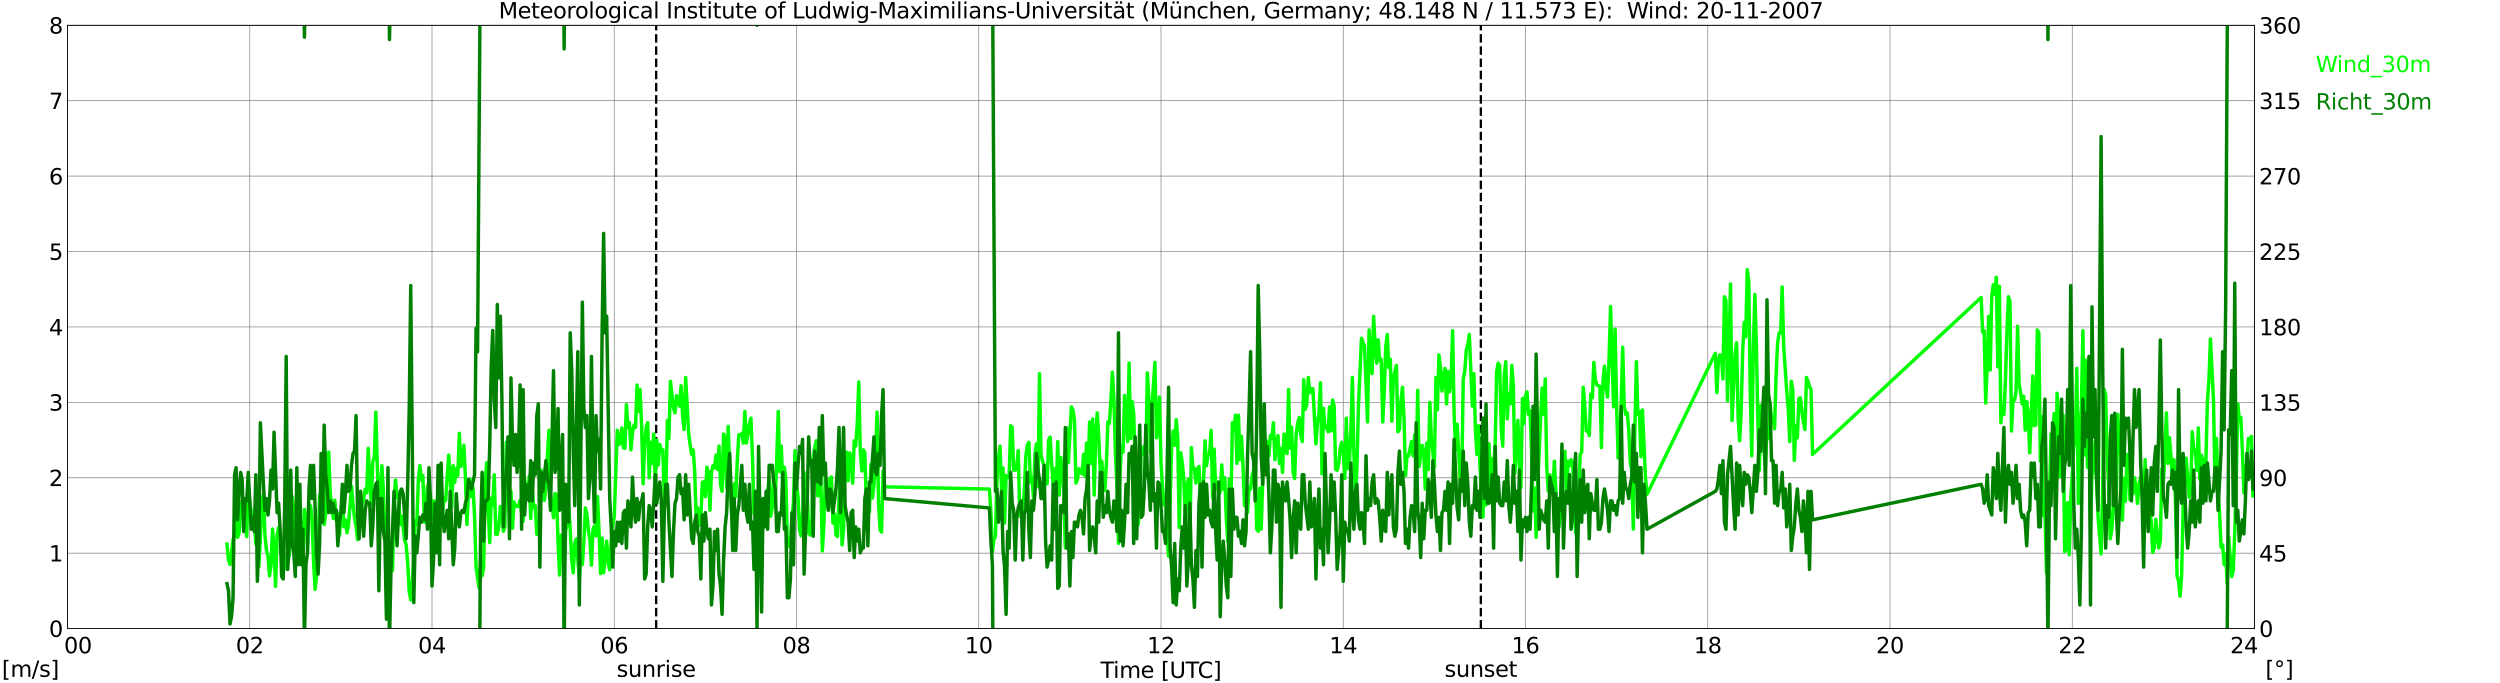 <?xml version="1.0" encoding="utf-8" standalone="no"?>
<!DOCTYPE svg PUBLIC "-//W3C//DTD SVG 1.1//EN"
  "http://www.w3.org/Graphics/SVG/1.1/DTD/svg11.dtd">
<svg xmlns:xlink="http://www.w3.org/1999/xlink" width="1085.4pt" height="296.64pt" viewBox="0 0 1085.4 296.64" xmlns="http://www.w3.org/2000/svg" version="1.1">
 <defs>
  <style type="text/css">*{stroke-linejoin: round; stroke-linecap: butt}</style>
 </defs>
 <g id="figure_1">
  <g id="patch_1">
   <path d="M 0 296.64 
L 1085.4 296.64 
L 1085.4 0 
L 0 0 
z
" style="fill: #ffffff"/>
  </g>
  <g id="axes_1">
   <g id="patch_2">
    <path d="M 29.306 272.909 
L 978.814 272.909 
L 978.814 10.976 
L 29.306 10.976 
z
" style="fill: #ffffff"/>
   </g>
   <g id="patch_3">
    <path d="M 978.814 272.909 
L 978.814 272.909 
L 978.814 10.976 
L 978.814 10.976 
z
" clip-path="url(#p26c4974da7)" style="fill: #d3d3d3; opacity: 0.25; stroke: #d3d3d3; stroke-linejoin: miter"/>
   </g>
   <g id="matplotlib.axis_1">
    <g id="xtick_1">
     <g id="line2d_1">
      <path d="M 29.306 272.909 
L 29.306 10.976 
" clip-path="url(#p26c4974da7)" style="fill: none; stroke: #808080; stroke-width: 0.3; stroke-linecap: square"/>
     </g>
     <g id="line2d_2"/>
     <g id="text_1">
      <!--    00 -->
      <g transform="translate(18.733 283.627) scale(0.095 -0.095)">
       <defs>
        <path id="DejaVuSans-20" transform="scale(0.016)"/>
        <path id="DejaVuSans-30" d="M 2034 4250 
Q 1547 4250 1301 3770 
Q 1056 3291 1056 2328 
Q 1056 1369 1301 889 
Q 1547 409 2034 409 
Q 2525 409 2770 889 
Q 3016 1369 3016 2328 
Q 3016 3291 2770 3770 
Q 2525 4250 2034 4250 
z
M 2034 4750 
Q 2819 4750 3233 4129 
Q 3647 3509 3647 2328 
Q 3647 1150 3233 529 
Q 2819 -91 2034 -91 
Q 1250 -91 836 529 
Q 422 1150 422 2328 
Q 422 3509 836 4129 
Q 1250 4750 2034 4750 
z
" transform="scale(0.016)"/>
       </defs>
       <use xlink:href="#DejaVuSans-20"/>
       <use xlink:href="#DejaVuSans-20" transform="translate(31.787 0)"/>
       <use xlink:href="#DejaVuSans-20" transform="translate(63.574 0)"/>
       <use xlink:href="#DejaVuSans-30" transform="translate(95.361 0)"/>
       <use xlink:href="#DejaVuSans-30" transform="translate(158.984 0)"/>
      </g>
     </g>
    </g>
    <g id="xtick_2">
     <g id="line2d_3">
      <path d="M 108.431 272.909 
L 108.431 10.976 
" clip-path="url(#p26c4974da7)" style="fill: none; stroke: #808080; stroke-width: 0.3; stroke-linecap: square"/>
     </g>
     <g id="line2d_4"/>
     <g id="text_2">
      <!-- 02 -->
      <g transform="translate(102.387 283.627) scale(0.095 -0.095)">
       <defs>
        <path id="DejaVuSans-32" d="M 1228 531 
L 3431 531 
L 3431 0 
L 469 0 
L 469 531 
Q 828 903 1448 1529 
Q 2069 2156 2228 2338 
Q 2531 2678 2651 2914 
Q 2772 3150 2772 3378 
Q 2772 3750 2511 3984 
Q 2250 4219 1831 4219 
Q 1534 4219 1204 4116 
Q 875 4013 500 3803 
L 500 4441 
Q 881 4594 1212 4672 
Q 1544 4750 1819 4750 
Q 2544 4750 2975 4387 
Q 3406 4025 3406 3419 
Q 3406 3131 3298 2873 
Q 3191 2616 2906 2266 
Q 2828 2175 2409 1742 
Q 1991 1309 1228 531 
z
" transform="scale(0.016)"/>
       </defs>
       <use xlink:href="#DejaVuSans-30"/>
       <use xlink:href="#DejaVuSans-32" transform="translate(63.623 0)"/>
      </g>
     </g>
    </g>
    <g id="xtick_3">
     <g id="line2d_5">
      <path d="M 187.557 272.909 
L 187.557 10.976 
" clip-path="url(#p26c4974da7)" style="fill: none; stroke: #808080; stroke-width: 0.3; stroke-linecap: square"/>
     </g>
     <g id="line2d_6"/>
     <g id="text_3">
      <!-- 04 -->
      <g transform="translate(181.513 283.627) scale(0.095 -0.095)">
       <defs>
        <path id="DejaVuSans-34" d="M 2419 4116 
L 825 1625 
L 2419 1625 
L 2419 4116 
z
M 2253 4666 
L 3047 4666 
L 3047 1625 
L 3713 1625 
L 3713 1100 
L 3047 1100 
L 3047 0 
L 2419 0 
L 2419 1100 
L 313 1100 
L 313 1709 
L 2253 4666 
z
" transform="scale(0.016)"/>
       </defs>
       <use xlink:href="#DejaVuSans-30"/>
       <use xlink:href="#DejaVuSans-34" transform="translate(63.623 0)"/>
      </g>
     </g>
    </g>
    <g id="xtick_4">
     <g id="line2d_7">
      <path d="M 266.683 272.909 
L 266.683 10.976 
" clip-path="url(#p26c4974da7)" style="fill: none; stroke: #808080; stroke-width: 0.3; stroke-linecap: square"/>
     </g>
     <g id="line2d_8"/>
     <g id="text_4">
      <!-- 06 -->
      <g transform="translate(260.638 283.627) scale(0.095 -0.095)">
       <defs>
        <path id="DejaVuSans-36" d="M 2113 2584 
Q 1688 2584 1439 2293 
Q 1191 2003 1191 1497 
Q 1191 994 1439 701 
Q 1688 409 2113 409 
Q 2538 409 2786 701 
Q 3034 994 3034 1497 
Q 3034 2003 2786 2293 
Q 2538 2584 2113 2584 
z
M 3366 4563 
L 3366 3988 
Q 3128 4100 2886 4159 
Q 2644 4219 2406 4219 
Q 1781 4219 1451 3797 
Q 1122 3375 1075 2522 
Q 1259 2794 1537 2939 
Q 1816 3084 2150 3084 
Q 2853 3084 3261 2657 
Q 3669 2231 3669 1497 
Q 3669 778 3244 343 
Q 2819 -91 2113 -91 
Q 1303 -91 875 529 
Q 447 1150 447 2328 
Q 447 3434 972 4092 
Q 1497 4750 2381 4750 
Q 2619 4750 2861 4703 
Q 3103 4656 3366 4563 
z
" transform="scale(0.016)"/>
       </defs>
       <use xlink:href="#DejaVuSans-30"/>
       <use xlink:href="#DejaVuSans-36" transform="translate(63.623 0)"/>
      </g>
     </g>
    </g>
    <g id="xtick_5">
     <g id="line2d_9">
      <path d="M 345.808 272.909 
L 345.808 10.976 
" clip-path="url(#p26c4974da7)" style="fill: none; stroke: #808080; stroke-width: 0.3; stroke-linecap: square"/>
     </g>
     <g id="line2d_10"/>
     <g id="text_5">
      <!-- 08 -->
      <g transform="translate(339.764 283.627) scale(0.095 -0.095)">
       <defs>
        <path id="DejaVuSans-38" d="M 2034 2216 
Q 1584 2216 1326 1975 
Q 1069 1734 1069 1313 
Q 1069 891 1326 650 
Q 1584 409 2034 409 
Q 2484 409 2743 651 
Q 3003 894 3003 1313 
Q 3003 1734 2745 1975 
Q 2488 2216 2034 2216 
z
M 1403 2484 
Q 997 2584 770 2862 
Q 544 3141 544 3541 
Q 544 4100 942 4425 
Q 1341 4750 2034 4750 
Q 2731 4750 3128 4425 
Q 3525 4100 3525 3541 
Q 3525 3141 3298 2862 
Q 3072 2584 2669 2484 
Q 3125 2378 3379 2068 
Q 3634 1759 3634 1313 
Q 3634 634 3220 271 
Q 2806 -91 2034 -91 
Q 1263 -91 848 271 
Q 434 634 434 1313 
Q 434 1759 690 2068 
Q 947 2378 1403 2484 
z
M 1172 3481 
Q 1172 3119 1398 2916 
Q 1625 2713 2034 2713 
Q 2441 2713 2670 2916 
Q 2900 3119 2900 3481 
Q 2900 3844 2670 4047 
Q 2441 4250 2034 4250 
Q 1625 4250 1398 4047 
Q 1172 3844 1172 3481 
z
" transform="scale(0.016)"/>
       </defs>
       <use xlink:href="#DejaVuSans-30"/>
       <use xlink:href="#DejaVuSans-38" transform="translate(63.623 0)"/>
      </g>
     </g>
    </g>
    <g id="xtick_6">
     <g id="line2d_11">
      <path d="M 424.934 272.909 
L 424.934 10.976 
" clip-path="url(#p26c4974da7)" style="fill: none; stroke: #808080; stroke-width: 0.3; stroke-linecap: square"/>
     </g>
     <g id="line2d_12"/>
     <g id="text_6">
      <!-- 10 -->
      <g transform="translate(418.89 283.627) scale(0.095 -0.095)">
       <defs>
        <path id="DejaVuSans-31" d="M 794 531 
L 1825 531 
L 1825 4091 
L 703 3866 
L 703 4441 
L 1819 4666 
L 2450 4666 
L 2450 531 
L 3481 531 
L 3481 0 
L 794 0 
L 794 531 
z
" transform="scale(0.016)"/>
       </defs>
       <use xlink:href="#DejaVuSans-31"/>
       <use xlink:href="#DejaVuSans-30" transform="translate(63.623 0)"/>
      </g>
     </g>
    </g>
    <g id="xtick_7">
     <g id="line2d_13">
      <path d="M 504.06 272.909 
L 504.06 10.976 
" clip-path="url(#p26c4974da7)" style="fill: none; stroke: #808080; stroke-width: 0.3; stroke-linecap: square"/>
     </g>
     <g id="line2d_14"/>
     <g id="text_7">
      <!-- 12 -->
      <g transform="translate(498.015 283.627) scale(0.095 -0.095)">
       <use xlink:href="#DejaVuSans-31"/>
       <use xlink:href="#DejaVuSans-32" transform="translate(63.623 0)"/>
      </g>
     </g>
    </g>
    <g id="xtick_8">
     <g id="line2d_15">
      <path d="M 583.185 272.909 
L 583.185 10.976 
" clip-path="url(#p26c4974da7)" style="fill: none; stroke: #808080; stroke-width: 0.3; stroke-linecap: square"/>
     </g>
     <g id="line2d_16"/>
     <g id="text_8">
      <!-- 14 -->
      <g transform="translate(577.141 283.627) scale(0.095 -0.095)">
       <use xlink:href="#DejaVuSans-31"/>
       <use xlink:href="#DejaVuSans-34" transform="translate(63.623 0)"/>
      </g>
     </g>
    </g>
    <g id="xtick_9">
     <g id="line2d_17">
      <path d="M 662.311 272.909 
L 662.311 10.976 
" clip-path="url(#p26c4974da7)" style="fill: none; stroke: #808080; stroke-width: 0.3; stroke-linecap: square"/>
     </g>
     <g id="line2d_18"/>
     <g id="text_9">
      <!-- 16 -->
      <g transform="translate(656.267 283.627) scale(0.095 -0.095)">
       <use xlink:href="#DejaVuSans-31"/>
       <use xlink:href="#DejaVuSans-36" transform="translate(63.623 0)"/>
      </g>
     </g>
    </g>
    <g id="xtick_10">
     <g id="line2d_19">
      <path d="M 741.437 272.909 
L 741.437 10.976 
" clip-path="url(#p26c4974da7)" style="fill: none; stroke: #808080; stroke-width: 0.3; stroke-linecap: square"/>
     </g>
     <g id="line2d_20"/>
     <g id="text_10">
      <!-- 18 -->
      <g transform="translate(735.392 283.627) scale(0.095 -0.095)">
       <use xlink:href="#DejaVuSans-31"/>
       <use xlink:href="#DejaVuSans-38" transform="translate(63.623 0)"/>
      </g>
     </g>
    </g>
    <g id="xtick_11">
     <g id="line2d_21">
      <path d="M 820.562 272.909 
L 820.562 10.976 
" clip-path="url(#p26c4974da7)" style="fill: none; stroke: #808080; stroke-width: 0.3; stroke-linecap: square"/>
     </g>
     <g id="line2d_22"/>
     <g id="text_11">
      <!-- 20 -->
      <g transform="translate(814.518 283.627) scale(0.095 -0.095)">
       <use xlink:href="#DejaVuSans-32"/>
       <use xlink:href="#DejaVuSans-30" transform="translate(63.623 0)"/>
      </g>
     </g>
    </g>
    <g id="xtick_12">
     <g id="line2d_23">
      <path d="M 899.688 272.909 
L 899.688 10.976 
" clip-path="url(#p26c4974da7)" style="fill: none; stroke: #808080; stroke-width: 0.3; stroke-linecap: square"/>
     </g>
     <g id="line2d_24"/>
     <g id="text_12">
      <!-- 22 -->
      <g transform="translate(893.644 283.627) scale(0.095 -0.095)">
       <use xlink:href="#DejaVuSans-32"/>
       <use xlink:href="#DejaVuSans-32" transform="translate(63.623 0)"/>
      </g>
     </g>
    </g>
    <g id="xtick_13">
     <g id="line2d_25">
      <path d="M 978.814 272.909 
L 978.814 10.976 
" clip-path="url(#p26c4974da7)" style="fill: none; stroke: #808080; stroke-width: 0.3; stroke-linecap: square"/>
     </g>
     <g id="line2d_26"/>
     <g id="text_13">
      <!-- 24    -->
      <g transform="translate(968.241 283.627) scale(0.095 -0.095)">
       <use xlink:href="#DejaVuSans-32"/>
       <use xlink:href="#DejaVuSans-34" transform="translate(63.623 0)"/>
       <use xlink:href="#DejaVuSans-20" transform="translate(127.246 0)"/>
       <use xlink:href="#DejaVuSans-20" transform="translate(159.033 0)"/>
       <use xlink:href="#DejaVuSans-20" transform="translate(190.82 0)"/>
      </g>
     </g>
    </g>
    <g id="text_14">
     <!-- Time [UTC] -->
     <g transform="translate(477.806 294.322) scale(0.095 -0.095)">
      <defs>
       <path id="DejaVuSans-54" d="M -19 4666 
L 3928 4666 
L 3928 4134 
L 2272 4134 
L 2272 0 
L 1638 0 
L 1638 4134 
L -19 4134 
L -19 4666 
z
" transform="scale(0.016)"/>
       <path id="DejaVuSans-69" d="M 603 3500 
L 1178 3500 
L 1178 0 
L 603 0 
L 603 3500 
z
M 603 4863 
L 1178 4863 
L 1178 4134 
L 603 4134 
L 603 4863 
z
" transform="scale(0.016)"/>
       <path id="DejaVuSans-6d" d="M 3328 2828 
Q 3544 3216 3844 3400 
Q 4144 3584 4550 3584 
Q 5097 3584 5394 3201 
Q 5691 2819 5691 2113 
L 5691 0 
L 5113 0 
L 5113 2094 
Q 5113 2597 4934 2840 
Q 4756 3084 4391 3084 
Q 3944 3084 3684 2787 
Q 3425 2491 3425 1978 
L 3425 0 
L 2847 0 
L 2847 2094 
Q 2847 2600 2669 2842 
Q 2491 3084 2119 3084 
Q 1678 3084 1418 2786 
Q 1159 2488 1159 1978 
L 1159 0 
L 581 0 
L 581 3500 
L 1159 3500 
L 1159 2956 
Q 1356 3278 1631 3431 
Q 1906 3584 2284 3584 
Q 2666 3584 2933 3390 
Q 3200 3197 3328 2828 
z
" transform="scale(0.016)"/>
       <path id="DejaVuSans-65" d="M 3597 1894 
L 3597 1613 
L 953 1613 
Q 991 1019 1311 708 
Q 1631 397 2203 397 
Q 2534 397 2845 478 
Q 3156 559 3463 722 
L 3463 178 
Q 3153 47 2828 -22 
Q 2503 -91 2169 -91 
Q 1331 -91 842 396 
Q 353 884 353 1716 
Q 353 2575 817 3079 
Q 1281 3584 2069 3584 
Q 2775 3584 3186 3129 
Q 3597 2675 3597 1894 
z
M 3022 2063 
Q 3016 2534 2758 2815 
Q 2500 3097 2075 3097 
Q 1594 3097 1305 2825 
Q 1016 2553 972 2059 
L 3022 2063 
z
" transform="scale(0.016)"/>
       <path id="DejaVuSans-5b" d="M 550 4863 
L 1875 4863 
L 1875 4416 
L 1125 4416 
L 1125 -397 
L 1875 -397 
L 1875 -844 
L 550 -844 
L 550 4863 
z
" transform="scale(0.016)"/>
       <path id="DejaVuSans-55" d="M 556 4666 
L 1191 4666 
L 1191 1831 
Q 1191 1081 1462 751 
Q 1734 422 2344 422 
Q 2950 422 3222 751 
Q 3494 1081 3494 1831 
L 3494 4666 
L 4128 4666 
L 4128 1753 
Q 4128 841 3676 375 
Q 3225 -91 2344 -91 
Q 1459 -91 1007 375 
Q 556 841 556 1753 
L 556 4666 
z
" transform="scale(0.016)"/>
       <path id="DejaVuSans-43" d="M 4122 4306 
L 4122 3641 
Q 3803 3938 3442 4084 
Q 3081 4231 2675 4231 
Q 1875 4231 1450 3742 
Q 1025 3253 1025 2328 
Q 1025 1406 1450 917 
Q 1875 428 2675 428 
Q 3081 428 3442 575 
Q 3803 722 4122 1019 
L 4122 359 
Q 3791 134 3420 21 
Q 3050 -91 2638 -91 
Q 1578 -91 968 557 
Q 359 1206 359 2328 
Q 359 3453 968 4101 
Q 1578 4750 2638 4750 
Q 3056 4750 3426 4639 
Q 3797 4528 4122 4306 
z
" transform="scale(0.016)"/>
       <path id="DejaVuSans-5d" d="M 1947 4863 
L 1947 -844 
L 622 -844 
L 622 -397 
L 1369 -397 
L 1369 4416 
L 622 4416 
L 622 4863 
L 1947 4863 
z
" transform="scale(0.016)"/>
      </defs>
      <use xlink:href="#DejaVuSans-54"/>
      <use xlink:href="#DejaVuSans-69" transform="translate(57.959 0)"/>
      <use xlink:href="#DejaVuSans-6d" transform="translate(85.742 0)"/>
      <use xlink:href="#DejaVuSans-65" transform="translate(183.154 0)"/>
      <use xlink:href="#DejaVuSans-20" transform="translate(244.678 0)"/>
      <use xlink:href="#DejaVuSans-5b" transform="translate(276.465 0)"/>
      <use xlink:href="#DejaVuSans-55" transform="translate(315.479 0)"/>
      <use xlink:href="#DejaVuSans-54" transform="translate(388.672 0)"/>
      <use xlink:href="#DejaVuSans-43" transform="translate(443.881 0)"/>
      <use xlink:href="#DejaVuSans-5d" transform="translate(513.705 0)"/>
     </g>
    </g>
   </g>
   <g id="matplotlib.axis_2">
    <g id="ytick_1">
     <g id="line2d_27">
      <path d="M 29.306 272.909 
L 978.814 272.909 
" clip-path="url(#p26c4974da7)" style="fill: none; stroke: #808080; stroke-width: 0.3; stroke-linecap: square"/>
     </g>
     <g id="line2d_28"/>
     <g id="text_15">
      <!-- 0 -->
      <g transform="translate(21.261 276.518) scale(0.095 -0.095)">
       <use xlink:href="#DejaVuSans-30"/>
      </g>
     </g>
    </g>
    <g id="ytick_2">
     <g id="line2d_29">
      <path d="M 29.306 240.167 
L 978.814 240.167 
" clip-path="url(#p26c4974da7)" style="fill: none; stroke: #808080; stroke-width: 0.3; stroke-linecap: square"/>
     </g>
     <g id="line2d_30"/>
     <g id="text_16">
      <!-- 1 -->
      <g transform="translate(21.261 243.776) scale(0.095 -0.095)">
       <use xlink:href="#DejaVuSans-31"/>
      </g>
     </g>
    </g>
    <g id="ytick_3">
     <g id="line2d_31">
      <path d="M 29.306 207.426 
L 978.814 207.426 
" clip-path="url(#p26c4974da7)" style="fill: none; stroke: #808080; stroke-width: 0.3; stroke-linecap: square"/>
     </g>
     <g id="line2d_32"/>
     <g id="text_17">
      <!-- 2 -->
      <g transform="translate(21.261 211.035) scale(0.095 -0.095)">
       <use xlink:href="#DejaVuSans-32"/>
      </g>
     </g>
    </g>
    <g id="ytick_4">
     <g id="line2d_33">
      <path d="M 29.306 174.684 
L 978.814 174.684 
" clip-path="url(#p26c4974da7)" style="fill: none; stroke: #808080; stroke-width: 0.3; stroke-linecap: square"/>
     </g>
     <g id="line2d_34"/>
     <g id="text_18">
      <!-- 3 -->
      <g transform="translate(21.261 178.293) scale(0.095 -0.095)">
       <defs>
        <path id="DejaVuSans-33" d="M 2597 2516 
Q 3050 2419 3304 2112 
Q 3559 1806 3559 1356 
Q 3559 666 3084 287 
Q 2609 -91 1734 -91 
Q 1441 -91 1130 -33 
Q 819 25 488 141 
L 488 750 
Q 750 597 1062 519 
Q 1375 441 1716 441 
Q 2309 441 2620 675 
Q 2931 909 2931 1356 
Q 2931 1769 2642 2001 
Q 2353 2234 1838 2234 
L 1294 2234 
L 1294 2753 
L 1863 2753 
Q 2328 2753 2575 2939 
Q 2822 3125 2822 3475 
Q 2822 3834 2567 4026 
Q 2313 4219 1838 4219 
Q 1578 4219 1281 4162 
Q 984 4106 628 3988 
L 628 4550 
Q 988 4650 1302 4700 
Q 1616 4750 1894 4750 
Q 2613 4750 3031 4423 
Q 3450 4097 3450 3541 
Q 3450 3153 3228 2886 
Q 3006 2619 2597 2516 
z
" transform="scale(0.016)"/>
       </defs>
       <use xlink:href="#DejaVuSans-33"/>
      </g>
     </g>
    </g>
    <g id="ytick_5">
     <g id="line2d_35">
      <path d="M 29.306 141.942 
L 978.814 141.942 
" clip-path="url(#p26c4974da7)" style="fill: none; stroke: #808080; stroke-width: 0.3; stroke-linecap: square"/>
     </g>
     <g id="line2d_36"/>
     <g id="text_19">
      <!-- 4 -->
      <g transform="translate(21.261 145.551) scale(0.095 -0.095)">
       <use xlink:href="#DejaVuSans-34"/>
      </g>
     </g>
    </g>
    <g id="ytick_6">
     <g id="line2d_37">
      <path d="M 29.306 109.201 
L 978.814 109.201 
" clip-path="url(#p26c4974da7)" style="fill: none; stroke: #808080; stroke-width: 0.3; stroke-linecap: square"/>
     </g>
     <g id="line2d_38"/>
     <g id="text_20">
      <!-- 5 -->
      <g transform="translate(21.261 112.81) scale(0.095 -0.095)">
       <defs>
        <path id="DejaVuSans-35" d="M 691 4666 
L 3169 4666 
L 3169 4134 
L 1269 4134 
L 1269 2991 
Q 1406 3038 1543 3061 
Q 1681 3084 1819 3084 
Q 2600 3084 3056 2656 
Q 3513 2228 3513 1497 
Q 3513 744 3044 326 
Q 2575 -91 1722 -91 
Q 1428 -91 1123 -41 
Q 819 9 494 109 
L 494 744 
Q 775 591 1075 516 
Q 1375 441 1709 441 
Q 2250 441 2565 725 
Q 2881 1009 2881 1497 
Q 2881 1984 2565 2268 
Q 2250 2553 1709 2553 
Q 1456 2553 1204 2497 
Q 953 2441 691 2322 
L 691 4666 
z
" transform="scale(0.016)"/>
       </defs>
       <use xlink:href="#DejaVuSans-35"/>
      </g>
     </g>
    </g>
    <g id="ytick_7">
     <g id="line2d_39">
      <path d="M 29.306 76.459 
L 978.814 76.459 
" clip-path="url(#p26c4974da7)" style="fill: none; stroke: #808080; stroke-width: 0.3; stroke-linecap: square"/>
     </g>
     <g id="line2d_40"/>
     <g id="text_21">
      <!-- 6 -->
      <g transform="translate(21.261 80.068) scale(0.095 -0.095)">
       <use xlink:href="#DejaVuSans-36"/>
      </g>
     </g>
    </g>
    <g id="ytick_8">
     <g id="line2d_41">
      <path d="M 29.306 43.717 
L 978.814 43.717 
" clip-path="url(#p26c4974da7)" style="fill: none; stroke: #808080; stroke-width: 0.3; stroke-linecap: square"/>
     </g>
     <g id="line2d_42"/>
     <g id="text_22">
      <!-- 7 -->
      <g transform="translate(21.261 47.327) scale(0.095 -0.095)">
       <defs>
        <path id="DejaVuSans-37" d="M 525 4666 
L 3525 4666 
L 3525 4397 
L 1831 0 
L 1172 0 
L 2766 4134 
L 525 4134 
L 525 4666 
z
" transform="scale(0.016)"/>
       </defs>
       <use xlink:href="#DejaVuSans-37"/>
      </g>
     </g>
    </g>
    <g id="ytick_9">
     <g id="line2d_43">
      <path d="M 29.306 10.976 
L 978.814 10.976 
" clip-path="url(#p26c4974da7)" style="fill: none; stroke: #808080; stroke-width: 0.3; stroke-linecap: square"/>
     </g>
     <g id="line2d_44"/>
     <g id="text_23">
      <!-- 8 -->
      <g transform="translate(21.261 14.585) scale(0.095 -0.095)">
       <use xlink:href="#DejaVuSans-38"/>
      </g>
     </g>
    </g>
   </g>
   <g id="line2d_45">
    <path d="M 284.882 272.909 
L 284.882 10.976 
" clip-path="url(#p26c4974da7)" style="fill: none; stroke-dasharray: 3.7,1.6; stroke-dashoffset: 0; stroke: #000000"/>
   </g>
   <g id="line2d_46">
    <path d="M 642.925 272.909 
L 642.925 10.976 
" clip-path="url(#p26c4974da7)" style="fill: none; stroke-dasharray: 3.7,1.6; stroke-dashoffset: 0; stroke: #000000"/>
   </g>
   <g id="line2d_47">
    <path d="M 98.541 236.238 
L 99.2 243.114 
L 99.86 245.078 
L 101.178 234.274 
L 101.838 232.637 
L 102.497 225.106 
L 103.156 233.291 
L 103.816 231.327 
L 104.475 221.832 
L 105.135 217.248 
L 105.794 222.159 
L 106.453 228.708 
L 107.113 232.964 
L 107.772 211.355 
L 108.431 218.23 
L 109.091 222.159 
L 109.75 227.071 
L 110.41 227.071 
L 111.069 236.238 
L 111.728 235.256 
L 112.388 246.061 
L 113.047 233.619 
L 113.707 218.558 
L 114.366 214.629 
L 115.025 232.309 
L 115.685 238.857 
L 116.344 241.477 
L 117.003 249.99 
L 117.663 245.406 
L 118.322 229.69 
L 118.982 238.53 
L 119.641 254.573 
L 120.3 232.309 
L 120.96 229.035 
L 121.619 231.327 
L 122.278 240.495 
L 122.938 238.53 
L 123.597 244.096 
L 124.257 247.043 
L 124.916 241.804 
L 125.575 241.477 
L 126.235 223.142 
L 126.894 215.611 
L 127.553 220.522 
L 128.213 235.583 
L 128.872 236.566 
L 129.532 220.522 
L 130.191 221.832 
L 130.85 233.946 
L 131.51 236.893 
L 132.169 221.177 
L 132.829 225.106 
L 133.488 238.53 
L 134.147 218.885 
L 134.807 219.54 
L 135.466 225.106 
L 136.125 243.441 
L 136.785 255.883 
L 137.444 249.99 
L 138.104 240.822 
L 138.763 214.956 
L 139.422 219.54 
L 140.082 218.558 
L 140.741 227.725 
L 141.4 223.142 
L 142.06 198.258 
L 142.719 196.293 
L 143.379 214.301 
L 144.038 218.885 
L 144.697 225.106 
L 145.357 217.248 
L 146.016 225.761 
L 146.676 222.814 
L 147.335 232.637 
L 147.994 225.433 
L 148.654 215.938 
L 149.313 228.708 
L 149.972 225.761 
L 150.632 231.327 
L 151.291 228.053 
L 152.61 211.027 
L 153.269 218.885 
L 153.929 225.106 
L 154.588 228.38 
L 155.247 234.274 
L 155.907 230.672 
L 157.226 218.885 
L 157.885 216.593 
L 158.544 212.337 
L 159.204 213.974 
L 159.863 194.656 
L 160.523 208.408 
L 161.182 218.558 
L 161.841 200.55 
L 162.501 198.585 
L 163.16 178.94 
L 163.819 202.842 
L 164.479 220.522 
L 165.138 214.629 
L 165.798 202.187 
L 166.457 212.992 
L 167.116 234.928 
L 167.776 235.583 
L 168.435 249.662 
L 169.094 244.751 
L 169.754 240.822 
L 170.413 247.698 
L 171.073 216.593 
L 171.732 208.408 
L 172.391 215.938 
L 173.051 214.956 
L 173.71 227.725 
L 174.37 224.124 
L 175.688 234.601 
L 176.348 236.566 
L 177.007 244.424 
L 177.666 256.865 
L 178.326 260.467 
L 178.985 252.936 
L 179.645 243.114 
L 180.304 226.088 
L 180.963 227.725 
L 181.623 208.408 
L 182.282 202.187 
L 182.941 208.408 
L 183.601 206.443 
L 184.26 226.743 
L 184.92 226.088 
L 185.579 211.027 
L 186.238 219.867 
L 186.898 214.956 
L 187.557 225.761 
L 188.217 217.575 
L 188.876 227.725 
L 189.535 217.248 
L 190.195 224.124 
L 190.854 226.743 
L 191.513 223.796 
L 192.173 222.159 
L 192.832 215.938 
L 193.492 217.248 
L 194.81 197.603 
L 195.47 206.443 
L 196.129 220.195 
L 196.788 202.187 
L 197.448 209.39 
L 198.107 203.497 
L 198.767 206.443 
L 199.426 188.108 
L 200.085 202.514 
L 200.745 200.55 
L 201.404 193.347 
L 202.063 207.098 
L 202.723 227.725 
L 203.382 213.319 
L 204.042 208.08 
L 204.701 215.611 
L 205.36 211.682 
L 206.02 223.796 
L 206.679 246.061 
L 207.998 255.228 
L 208.657 243.114 
L 209.317 249.99 
L 209.976 246.388 
L 210.635 209.717 
L 211.295 200.877 
L 211.954 219.867 
L 212.614 235.583 
L 213.273 216.266 
L 213.932 219.213 
L 214.592 206.116 
L 215.251 231.982 
L 215.91 231.982 
L 216.57 228.708 
L 217.229 219.867 
L 217.889 221.177 
L 218.548 230.672 
L 219.207 228.708 
L 219.867 192.037 
L 220.526 205.788 
L 221.186 222.487 
L 221.845 213.319 
L 222.504 229.362 
L 223.164 217.903 
L 223.823 219.54 
L 224.482 219.867 
L 225.142 219.867 
L 225.801 217.248 
L 226.461 222.814 
L 227.12 226.416 
L 227.779 208.408 
L 228.439 212.992 
L 229.098 215.284 
L 229.757 206.771 
L 230.417 225.106 
L 231.076 211.682 
L 231.736 220.522 
L 232.395 219.54 
L 233.054 231.982 
L 233.714 231 
L 234.373 224.779 
L 235.033 204.151 
L 235.692 209.39 
L 236.351 217.248 
L 237.011 212.009 
L 237.67 197.603 
L 238.329 186.798 
L 238.989 214.956 
L 239.648 218.885 
L 240.308 224.779 
L 240.967 214.301 
L 241.626 214.629 
L 242.286 235.911 
L 242.945 249.662 
L 243.604 232.309 
L 244.264 237.22 
L 244.923 247.37 
L 245.583 230.345 
L 246.242 227.398 
L 246.901 219.213 
L 247.561 229.69 
L 248.22 243.114 
L 248.88 248.68 
L 249.539 235.911 
L 250.198 233.946 
L 251.517 251.299 
L 252.176 242.459 
L 252.836 245.078 
L 253.495 234.601 
L 254.155 220.522 
L 254.814 223.469 
L 255.473 230.345 
L 256.133 234.601 
L 256.792 245.406 
L 257.451 229.69 
L 258.111 228.38 
L 258.77 232.637 
L 259.43 215.611 
L 260.089 231 
L 260.748 249.007 
L 261.408 233.619 
L 262.067 248.68 
L 263.386 234.928 
L 264.045 244.424 
L 264.705 247.37 
L 265.364 234.928 
L 266.023 227.725 
L 266.683 224.451 
L 268.002 186.798 
L 268.661 193.019 
L 269.32 192.364 
L 269.98 185.816 
L 270.639 194.329 
L 271.298 194.656 
L 271.958 175.666 
L 272.617 185.489 
L 273.277 183.524 
L 273.936 195.311 
L 274.595 187.781 
L 275.255 184.506 
L 275.914 185.489 
L 276.573 167.153 
L 277.233 178.613 
L 277.892 169.118 
L 278.552 184.179 
L 279.211 210.045 
L 279.87 193.019 
L 280.53 185.489 
L 281.189 183.524 
L 281.849 207.426 
L 282.508 192.037 
L 283.167 201.205 
L 283.827 188.435 
L 284.486 210.045 
L 285.145 191.055 
L 285.805 201.859 
L 286.464 193.019 
L 287.124 195.639 
L 287.783 195.311 
L 288.442 217.575 
L 289.102 211.355 
L 289.761 182.542 
L 290.42 190.4 
L 291.08 165.516 
L 292.399 177.303 
L 293.058 179.268 
L 293.717 171.737 
L 294.377 173.702 
L 295.036 176.321 
L 295.696 167.481 
L 296.355 180.577 
L 297.014 186.471 
L 297.674 163.879 
L 298.992 188.108 
L 299.652 193.347 
L 300.311 197.276 
L 300.971 195.311 
L 301.63 205.134 
L 302.289 226.088 
L 302.949 220.522 
L 303.608 228.053 
L 304.267 225.433 
L 304.927 209.39 
L 305.586 209.063 
L 306.246 215.611 
L 306.905 202.842 
L 307.564 205.134 
L 308.224 221.504 
L 308.883 205.134 
L 309.543 202.187 
L 310.202 203.169 
L 310.861 197.603 
L 311.521 203.824 
L 312.18 193.674 
L 312.839 210.7 
L 313.499 213.319 
L 314.158 188.435 
L 314.818 190.072 
L 315.477 211.682 
L 316.136 185.161 
L 317.455 220.195 
L 318.114 229.362 
L 318.774 210.045 
L 319.433 215.611 
L 320.093 200.222 
L 320.752 188.763 
L 321.411 188.763 
L 322.071 188.108 
L 322.73 192.364 
L 323.39 178.613 
L 324.049 192.364 
L 324.708 188.763 
L 325.368 183.852 
L 326.027 181.56 
L 326.686 198.258 
L 327.346 223.142 
L 328.005 223.142 
L 328.665 227.071 
L 329.324 225.761 
L 329.983 218.885 
L 330.643 241.804 
L 331.302 221.177 
L 331.961 224.451 
L 332.621 222.159 
L 333.28 213.646 
L 333.94 207.098 
L 334.599 224.124 
L 335.258 220.522 
L 335.918 207.753 
L 336.577 218.558 
L 337.896 178.613 
L 338.555 204.806 
L 339.215 193.674 
L 339.874 212.337 
L 340.533 202.842 
L 341.193 208.408 
L 341.852 236.238 
L 343.171 237.548 
L 343.83 224.779 
L 344.49 218.23 
L 345.149 195.639 
L 345.808 210.7 
L 346.468 215.611 
L 347.127 230.017 
L 347.787 232.637 
L 348.446 223.142 
L 349.105 205.134 
L 349.765 232.309 
L 350.424 214.301 
L 351.083 231 
L 351.743 232.309 
L 352.402 230.017 
L 353.062 199.568 
L 353.721 194.329 
L 354.38 191.382 
L 355.04 215.284 
L 355.699 194.329 
L 356.359 207.753 
L 357.018 239.185 
L 357.677 228.38 
L 358.337 207.426 
L 358.996 211.355 
L 359.655 221.177 
L 360.315 207.753 
L 360.974 207.098 
L 361.634 227.071 
L 362.293 223.142 
L 362.952 232.309 
L 363.612 232.964 
L 364.271 216.266 
L 364.93 207.098 
L 365.59 236.566 
L 366.249 230.017 
L 366.909 202.187 
L 367.568 196.293 
L 368.227 208.735 
L 368.887 196.621 
L 369.546 198.585 
L 370.206 209.717 
L 370.865 191.382 
L 371.524 193.674 
L 372.184 183.852 
L 372.843 165.844 
L 373.502 195.639 
L 374.162 204.479 
L 374.821 195.311 
L 375.481 196.621 
L 376.14 219.54 
L 376.799 221.504 
L 377.459 222.159 
L 378.118 201.532 
L 378.777 216.266 
L 379.437 210.7 
L 380.096 200.55 
L 380.756 178.94 
L 381.415 217.575 
L 382.074 230.017 
L 382.734 231 
L 383.393 204.479 
L 384.053 211.355 
L 429.55 212.337 
L 430.209 222.814 
L 430.869 239.512 
L 431.528 233.946 
L 432.187 232.964 
L 432.847 207.753 
L 433.506 198.585 
L 434.165 193.674 
L 434.825 212.337 
L 435.484 203.169 
L 436.144 227.071 
L 436.803 206.443 
L 437.462 207.426 
L 438.122 207.098 
L 438.781 184.834 
L 439.44 185.489 
L 440.1 204.151 
L 440.759 204.151 
L 441.419 202.514 
L 442.078 195.639 
L 442.737 224.124 
L 443.397 219.867 
L 444.056 221.177 
L 444.716 212.992 
L 445.375 197.93 
L 446.034 193.347 
L 446.694 192.037 
L 447.353 209.39 
L 448.012 207.426 
L 448.672 215.938 
L 449.331 197.276 
L 449.991 192.692 
L 450.65 211.355 
L 451.309 162.242 
L 451.969 197.603 
L 452.628 200.222 
L 453.287 202.187 
L 453.947 210.045 
L 454.606 210.045 
L 455.266 191.055 
L 455.925 189.745 
L 456.584 201.205 
L 457.244 210.7 
L 457.903 203.497 
L 458.563 215.284 
L 459.222 191.71 
L 459.881 214.956 
L 460.541 198.585 
L 461.2 204.806 
L 461.859 212.337 
L 462.519 237.875 
L 463.178 185.816 
L 463.838 200.877 
L 465.156 176.648 
L 465.816 177.958 
L 466.475 182.214 
L 467.134 209.717 
L 467.794 208.08 
L 468.453 203.497 
L 469.113 204.806 
L 469.772 205.788 
L 470.431 197.276 
L 471.091 206.771 
L 471.75 192.364 
L 472.409 205.461 
L 473.069 183.197 
L 473.728 201.205 
L 474.388 181.887 
L 475.047 214.956 
L 475.706 189.418 
L 476.366 179.268 
L 477.025 189.418 
L 477.685 204.806 
L 478.344 200.222 
L 479.003 208.735 
L 479.663 212.992 
L 480.322 202.187 
L 480.981 183.197 
L 481.641 183.852 
L 482.3 174.029 
L 482.96 161.587 
L 483.619 173.374 
L 484.278 197.276 
L 484.938 210.7 
L 485.597 235.911 
L 486.256 206.116 
L 486.916 193.674 
L 487.575 196.293 
L 488.235 171.737 
L 489.553 191.71 
L 490.213 157.658 
L 490.872 190.4 
L 491.532 174.356 
L 492.191 179.268 
L 492.85 200.55 
L 493.51 212.009 
L 494.169 227.725 
L 494.828 220.195 
L 495.488 194.329 
L 496.147 197.276 
L 496.807 193.674 
L 497.466 198.913 
L 498.125 161.915 
L 498.785 173.047 
L 499.444 196.293 
L 500.103 177.303 
L 501.422 157.331 
L 502.082 190.072 
L 502.741 185.489 
L 503.4 172.392 
L 504.06 200.877 
L 504.719 211.682 
L 505.379 219.213 
L 506.038 216.266 
L 506.697 232.309 
L 507.357 241.477 
L 508.675 194.001 
L 509.335 187.126 
L 509.994 193.347 
L 510.654 182.214 
L 511.313 189.418 
L 511.972 229.035 
L 512.632 196.621 
L 513.291 200.877 
L 513.95 207.753 
L 514.61 224.779 
L 515.269 211.027 
L 515.929 208.08 
L 516.588 234.928 
L 517.247 194.329 
L 517.907 202.842 
L 518.566 203.497 
L 519.226 209.717 
L 519.885 203.497 
L 520.544 202.514 
L 521.204 215.938 
L 521.863 238.857 
L 522.522 209.063 
L 523.182 191.382 
L 523.841 202.187 
L 524.501 197.603 
L 525.16 196.948 
L 525.819 186.798 
L 526.479 216.266 
L 527.138 194.984 
L 527.797 212.009 
L 528.457 210.372 
L 529.116 214.629 
L 529.776 213.646 
L 530.435 201.859 
L 531.094 212.337 
L 531.754 207.426 
L 532.413 225.106 
L 533.073 235.256 
L 533.732 208.08 
L 534.391 221.177 
L 535.051 183.524 
L 535.71 186.798 
L 536.369 180.25 
L 537.029 201.205 
L 537.688 180.25 
L 538.348 199.568 
L 539.007 189.418 
L 539.666 202.514 
L 540.326 219.54 
L 540.985 219.54 
L 541.644 222.487 
L 542.304 211.355 
L 542.963 212.337 
L 543.623 206.443 
L 544.282 204.151 
L 544.941 196.948 
L 545.601 229.69 
L 546.26 230.672 
L 546.919 212.009 
L 547.579 229.69 
L 548.238 207.426 
L 548.898 192.364 
L 549.557 191.055 
L 550.216 192.364 
L 550.876 197.93 
L 551.535 189.09 
L 552.195 190.4 
L 552.854 183.524 
L 553.513 199.568 
L 554.173 192.692 
L 554.832 189.09 
L 555.491 201.205 
L 556.151 194.656 
L 556.81 205.134 
L 557.47 188.435 
L 558.129 194.329 
L 558.788 196.948 
L 559.448 169.118 
L 560.107 194.656 
L 560.766 185.489 
L 561.426 205.134 
L 562.085 207.753 
L 562.745 188.435 
L 563.404 183.852 
L 564.063 181.232 
L 564.723 188.763 
L 565.382 191.71 
L 566.042 164.861 
L 566.701 177.631 
L 567.36 175.666 
L 568.02 163.879 
L 568.679 170.427 
L 569.338 168.79 
L 569.998 168.79 
L 571.317 192.692 
L 571.976 183.197 
L 572.635 179.923 
L 573.295 166.171 
L 573.954 205.788 
L 574.613 177.303 
L 575.273 185.816 
L 575.932 185.161 
L 576.592 187.453 
L 577.251 176.648 
L 577.91 187.126 
L 578.57 173.702 
L 579.229 176.321 
L 579.889 203.824 
L 580.548 204.151 
L 581.207 201.532 
L 581.867 194.656 
L 582.526 192.037 
L 583.185 196.293 
L 583.845 207.753 
L 584.504 181.56 
L 585.164 203.497 
L 585.823 201.532 
L 586.482 187.453 
L 587.142 163.879 
L 587.801 197.276 
L 588.46 214.956 
L 589.12 203.169 
L 589.779 176.321 
L 591.098 146.853 
L 591.757 148.818 
L 592.417 150.128 
L 593.736 183.197 
L 594.395 143.252 
L 595.054 155.694 
L 595.714 162.242 
L 596.373 137.358 
L 597.032 150.128 
L 597.692 157.658 
L 598.351 147.508 
L 599.011 156.676 
L 599.67 156.021 
L 600.329 183.197 
L 600.989 170.1 
L 601.648 150.455 
L 602.307 145.216 
L 602.967 159.623 
L 603.626 156.021 
L 604.286 182.869 
L 604.945 164.207 
L 606.264 158.64 
L 606.923 187.453 
L 607.582 186.471 
L 608.242 174.029 
L 608.901 168.136 
L 609.561 181.232 
L 610.22 206.443 
L 610.879 197.603 
L 611.539 197.93 
L 612.858 191.71 
L 613.517 197.93 
L 614.176 188.763 
L 614.836 206.443 
L 615.495 169.445 
L 616.154 202.514 
L 617.473 193.347 
L 618.133 195.966 
L 618.792 212.337 
L 619.451 192.364 
L 620.111 203.824 
L 620.77 174.684 
L 621.429 190.072 
L 622.748 202.842 
L 623.408 163.879 
L 624.067 177.958 
L 624.726 154.057 
L 625.386 159.623 
L 626.045 169.773 
L 626.705 163.879 
L 627.364 159.95 
L 628.023 175.339 
L 628.683 161.26 
L 629.342 170.1 
L 630.001 165.516 
L 630.661 143.579 
L 631.32 179.923 
L 631.98 195.311 
L 632.639 184.179 
L 633.958 208.735 
L 634.617 209.39 
L 635.276 164.534 
L 635.936 161.26 
L 636.595 152.092 
L 637.255 149.8 
L 637.914 145.216 
L 639.233 176.321 
L 639.892 162.242 
L 640.552 186.471 
L 641.211 197.276 
L 641.87 184.834 
L 642.53 202.514 
L 643.848 224.451 
L 644.508 205.134 
L 645.167 219.213 
L 645.827 193.019 
L 646.486 192.692 
L 647.145 215.938 
L 647.805 199.24 
L 648.464 200.55 
L 649.123 194.329 
L 649.783 161.26 
L 650.442 157.658 
L 651.102 158.64 
L 651.761 185.816 
L 652.42 193.674 
L 653.08 162.897 
L 653.739 157.003 
L 654.399 181.887 
L 655.058 171.082 
L 655.717 175.339 
L 656.377 158.64 
L 657.036 167.153 
L 657.695 205.461 
L 659.014 182.542 
L 659.674 202.514 
L 660.333 211.682 
L 660.992 173.047 
L 661.652 183.852 
L 662.311 171.737 
L 662.97 170.1 
L 663.63 179.923 
L 664.289 178.285 
L 664.949 195.966 
L 665.608 221.832 
L 666.267 212.009 
L 666.927 233.291 
L 667.586 209.717 
L 668.246 196.293 
L 668.905 180.25 
L 669.564 168.463 
L 670.224 179.923 
L 670.883 164.534 
L 671.542 203.169 
L 672.202 213.319 
L 672.861 206.116 
L 673.521 214.301 
L 674.18 213.646 
L 674.839 200.222 
L 676.158 226.088 
L 676.817 229.035 
L 677.477 223.142 
L 678.136 203.169 
L 678.796 202.514 
L 679.455 195.966 
L 680.114 215.611 
L 680.774 200.222 
L 681.433 202.187 
L 682.092 199.568 
L 682.752 201.205 
L 684.071 231.327 
L 685.389 216.593 
L 686.049 197.276 
L 686.708 196.293 
L 687.368 168.136 
L 688.027 175.994 
L 688.686 187.126 
L 689.346 186.471 
L 690.005 189.09 
L 690.664 171.082 
L 691.324 172.719 
L 691.983 157.331 
L 692.643 164.861 
L 693.302 167.153 
L 694.621 167.808 
L 695.28 194.329 
L 695.939 165.516 
L 696.599 158.968 
L 697.258 167.808 
L 697.918 172.392 
L 698.577 156.021 
L 699.236 133.102 
L 700.555 176.648 
L 701.215 142.924 
L 701.874 176.648 
L 702.533 198.913 
L 703.193 194.329 
L 703.852 174.684 
L 704.511 150.782 
L 705.171 176.321 
L 705.83 179.923 
L 706.49 179.268 
L 707.149 186.798 
L 707.808 200.877 
L 708.468 204.151 
L 709.127 229.69 
L 709.786 187.126 
L 710.446 157.003 
L 711.105 179.923 
L 711.765 178.613 
L 712.424 198.258 
L 713.083 177.958 
L 714.402 207.426 
L 715.062 214.629 
L 744.734 153.402 
L 745.393 170.427 
L 746.052 157.003 
L 746.712 154.057 
L 747.371 154.384 
L 748.031 164.534 
L 748.69 128.846 
L 749.349 130.483 
L 750.009 174.029 
L 751.327 123.28 
L 751.987 182.542 
L 753.306 153.729 
L 753.965 148.818 
L 754.624 181.232 
L 755.284 191.382 
L 755.943 178.613 
L 756.602 152.42 
L 757.262 139.978 
L 757.921 146.199 
L 758.581 117.059 
L 759.24 121.97 
L 759.899 171.082 
L 760.559 197.93 
L 761.218 151.437 
L 761.878 127.863 
L 762.537 149.473 
L 763.196 182.869 
L 763.856 204.151 
L 764.515 175.994 
L 765.174 189.418 
L 765.834 195.311 
L 766.493 202.514 
L 767.153 185.489 
L 767.812 190.4 
L 768.471 175.339 
L 769.131 181.232 
L 769.79 181.887 
L 770.449 186.143 
L 771.109 162.569 
L 771.768 148.818 
L 772.428 144.562 
L 773.087 144.562 
L 773.746 124.589 
L 774.406 150.455 
L 775.725 169.773 
L 776.384 177.303 
L 777.043 191.71 
L 777.703 165.516 
L 778.362 169.118 
L 779.021 199.895 
L 779.681 184.834 
L 780.34 190.072 
L 781 173.047 
L 781.659 172.719 
L 782.318 178.94 
L 782.978 183.197 
L 783.637 186.471 
L 784.296 163.879 
L 784.956 165.516 
L 785.615 167.808 
L 786.275 169.118 
L 786.934 197.276 
L 860.125 129.173 
L 860.785 144.234 
L 861.444 143.579 
L 862.103 175.011 
L 862.763 158.968 
L 863.422 137.358 
L 864.082 160.605 
L 864.741 128.518 
L 865.4 123.607 
L 866.06 127.863 
L 866.719 120.333 
L 867.378 159.295 
L 868.038 124.262 
L 868.697 183.524 
L 869.357 176.648 
L 870.016 179.923 
L 870.675 165.189 
L 871.335 143.907 
L 871.994 128.846 
L 872.653 130.81 
L 873.313 187.126 
L 873.972 173.702 
L 874.632 173.702 
L 875.291 170.1 
L 875.95 141.615 
L 876.61 166.498 
L 877.269 170.427 
L 877.929 175.339 
L 878.588 172.065 
L 879.247 186.798 
L 879.907 174.356 
L 880.566 180.25 
L 881.225 196.621 
L 882.544 163.224 
L 883.204 184.834 
L 883.863 184.506 
L 884.522 143.252 
L 885.182 144.562 
L 885.841 200.222 
L 886.5 180.905 
L 887.16 223.796 
L 887.819 221.177 
L 888.479 248.353 
L 889.138 249.99 
L 889.797 215.938 
L 890.457 188.435 
L 891.116 199.895 
L 891.775 179.595 
L 892.435 214.956 
L 893.094 170.755 
L 893.754 178.94 
L 894.413 207.098 
L 895.072 203.497 
L 895.732 180.25 
L 896.391 239.512 
L 897.051 238.53 
L 897.71 218.23 
L 898.369 240.822 
L 899.029 216.593 
L 899.688 206.443 
L 900.347 193.674 
L 901.007 191.382 
L 901.666 159.95 
L 902.326 218.558 
L 902.985 185.816 
L 903.644 176.976 
L 904.304 143.579 
L 904.963 197.603 
L 905.622 156.349 
L 906.282 202.842 
L 906.941 188.763 
L 907.601 229.69 
L 908.26 205.788 
L 908.919 204.806 
L 909.579 191.71 
L 910.898 224.451 
L 912.216 240.495 
L 912.876 213.646 
L 913.535 169.118 
L 914.194 171.41 
L 914.854 198.585 
L 915.513 211.027 
L 916.173 233.946 
L 916.832 230.345 
L 917.491 220.522 
L 918.151 201.859 
L 918.81 215.284 
L 919.469 179.923 
L 920.129 195.311 
L 920.788 197.276 
L 921.448 225.761 
L 922.107 207.753 
L 922.766 217.575 
L 923.426 197.276 
L 924.085 198.258 
L 924.745 216.921 
L 925.404 203.497 
L 926.063 214.301 
L 926.723 207.426 
L 927.382 211.027 
L 928.041 218.558 
L 928.701 210.372 
L 929.36 207.098 
L 930.02 208.08 
L 930.679 217.248 
L 931.338 199.568 
L 931.998 218.23 
L 932.657 227.725 
L 933.316 223.142 
L 933.976 226.088 
L 934.635 239.84 
L 935.295 237.875 
L 935.954 225.433 
L 936.613 232.637 
L 937.273 237.875 
L 937.932 234.601 
L 938.592 203.497 
L 939.251 209.39 
L 939.91 196.948 
L 940.57 179.268 
L 941.229 201.205 
L 941.888 190.072 
L 942.548 197.93 
L 943.207 209.39 
L 943.867 199.568 
L 944.526 218.885 
L 945.185 249.99 
L 945.845 252.282 
L 946.504 258.83 
L 947.163 249.99 
L 947.823 220.195 
L 949.142 198.913 
L 950.46 215.938 
L 951.12 213.319 
L 951.779 187.453 
L 952.438 194.984 
L 953.098 195.639 
L 953.757 204.151 
L 954.417 185.816 
L 955.076 208.08 
L 955.735 197.603 
L 956.395 199.895 
L 957.054 211.355 
L 957.714 200.222 
L 958.373 174.029 
L 959.032 164.861 
L 959.692 147.181 
L 961.01 173.702 
L 961.67 210.045 
L 962.329 190.4 
L 962.989 213.646 
L 963.648 222.814 
L 964.307 237.548 
L 964.967 236.566 
L 965.626 245.078 
L 966.285 240.495 
L 966.945 253.264 
L 967.604 233.291 
L 968.923 250.317 
L 969.582 247.698 
L 970.242 231.327 
L 970.901 206.771 
L 971.561 175.339 
L 972.22 182.214 
L 972.879 181.232 
L 973.539 195.311 
L 974.198 213.974 
L 974.857 204.479 
L 975.517 200.877 
L 976.176 190.4 
L 976.836 190.727 
L 977.495 189.418 
L 978.154 215.284 
L 978.154 215.284 
" clip-path="url(#p26c4974da7)" style="fill: none; stroke: #00ff00; stroke-width: 1.5; stroke-linecap: square"/>
   </g>
   <g id="patch_4">
    <path d="M 29.306 272.909 
L 29.306 10.976 
" style="fill: none; stroke: #000000; stroke-width: 0.3; stroke-linejoin: miter; stroke-linecap: square"/>
   </g>
   <g id="patch_5">
    <path d="M 978.814 272.909 
L 978.814 10.976 
" style="fill: none; stroke: #000000; stroke-width: 0.3; stroke-linejoin: miter; stroke-linecap: square"/>
   </g>
   <g id="patch_6">
    <path d="M 29.306 272.909 
L 978.814 272.909 
" style="fill: none; stroke: #000000; stroke-width: 0.3; stroke-linejoin: miter; stroke-linecap: square"/>
   </g>
   <g id="patch_7">
    <path d="M 29.306 10.976 
L 978.814 10.976 
" style="fill: none; stroke: #000000; stroke-width: 0.3; stroke-linejoin: miter; stroke-linecap: square"/>
   </g>
   <g id="text_24">
    <!-- sunrise -->
    <g transform="translate(267.717 293.863) scale(0.095 -0.095)">
     <defs>
      <path id="DejaVuSans-73" d="M 2834 3397 
L 2834 2853 
Q 2591 2978 2328 3040 
Q 2066 3103 1784 3103 
Q 1356 3103 1142 2972 
Q 928 2841 928 2578 
Q 928 2378 1081 2264 
Q 1234 2150 1697 2047 
L 1894 2003 
Q 2506 1872 2764 1633 
Q 3022 1394 3022 966 
Q 3022 478 2636 193 
Q 2250 -91 1575 -91 
Q 1294 -91 989 -36 
Q 684 19 347 128 
L 347 722 
Q 666 556 975 473 
Q 1284 391 1588 391 
Q 1994 391 2212 530 
Q 2431 669 2431 922 
Q 2431 1156 2273 1281 
Q 2116 1406 1581 1522 
L 1381 1569 
Q 847 1681 609 1914 
Q 372 2147 372 2553 
Q 372 3047 722 3315 
Q 1072 3584 1716 3584 
Q 2034 3584 2315 3537 
Q 2597 3491 2834 3397 
z
" transform="scale(0.016)"/>
      <path id="DejaVuSans-75" d="M 544 1381 
L 544 3500 
L 1119 3500 
L 1119 1403 
Q 1119 906 1312 657 
Q 1506 409 1894 409 
Q 2359 409 2629 706 
Q 2900 1003 2900 1516 
L 2900 3500 
L 3475 3500 
L 3475 0 
L 2900 0 
L 2900 538 
Q 2691 219 2414 64 
Q 2138 -91 1772 -91 
Q 1169 -91 856 284 
Q 544 659 544 1381 
z
M 1991 3584 
L 1991 3584 
z
" transform="scale(0.016)"/>
      <path id="DejaVuSans-6e" d="M 3513 2113 
L 3513 0 
L 2938 0 
L 2938 2094 
Q 2938 2591 2744 2837 
Q 2550 3084 2163 3084 
Q 1697 3084 1428 2787 
Q 1159 2491 1159 1978 
L 1159 0 
L 581 0 
L 581 3500 
L 1159 3500 
L 1159 2956 
Q 1366 3272 1645 3428 
Q 1925 3584 2291 3584 
Q 2894 3584 3203 3211 
Q 3513 2838 3513 2113 
z
" transform="scale(0.016)"/>
      <path id="DejaVuSans-72" d="M 2631 2963 
Q 2534 3019 2420 3045 
Q 2306 3072 2169 3072 
Q 1681 3072 1420 2755 
Q 1159 2438 1159 1844 
L 1159 0 
L 581 0 
L 581 3500 
L 1159 3500 
L 1159 2956 
Q 1341 3275 1631 3429 
Q 1922 3584 2338 3584 
Q 2397 3584 2469 3576 
Q 2541 3569 2628 3553 
L 2631 2963 
z
" transform="scale(0.016)"/>
     </defs>
     <use xlink:href="#DejaVuSans-73"/>
     <use xlink:href="#DejaVuSans-75" transform="translate(52.1 0)"/>
     <use xlink:href="#DejaVuSans-6e" transform="translate(115.479 0)"/>
     <use xlink:href="#DejaVuSans-72" transform="translate(178.857 0)"/>
     <use xlink:href="#DejaVuSans-69" transform="translate(219.971 0)"/>
     <use xlink:href="#DejaVuSans-73" transform="translate(247.754 0)"/>
     <use xlink:href="#DejaVuSans-65" transform="translate(299.854 0)"/>
    </g>
   </g>
   <g id="text_25">
    <!-- sunset -->
    <g transform="translate(627.171 293.863) scale(0.095 -0.095)">
     <defs>
      <path id="DejaVuSans-74" d="M 1172 4494 
L 1172 3500 
L 2356 3500 
L 2356 3053 
L 1172 3053 
L 1172 1153 
Q 1172 725 1289 603 
Q 1406 481 1766 481 
L 2356 481 
L 2356 0 
L 1766 0 
Q 1100 0 847 248 
Q 594 497 594 1153 
L 594 3053 
L 172 3053 
L 172 3500 
L 594 3500 
L 594 4494 
L 1172 4494 
z
" transform="scale(0.016)"/>
     </defs>
     <use xlink:href="#DejaVuSans-73"/>
     <use xlink:href="#DejaVuSans-75" transform="translate(52.1 0)"/>
     <use xlink:href="#DejaVuSans-6e" transform="translate(115.479 0)"/>
     <use xlink:href="#DejaVuSans-73" transform="translate(178.857 0)"/>
     <use xlink:href="#DejaVuSans-65" transform="translate(230.957 0)"/>
     <use xlink:href="#DejaVuSans-74" transform="translate(292.48 0)"/>
    </g>
   </g>
   <g id="text_26">
    <!-- [m/s] -->
    <g transform="translate(0.821 293.863) scale(0.095 -0.095)">
     <defs>
      <path id="DejaVuSans-2f" d="M 1625 4666 
L 2156 4666 
L 531 -594 
L 0 -594 
L 1625 4666 
z
" transform="scale(0.016)"/>
     </defs>
     <use xlink:href="#DejaVuSans-5b"/>
     <use xlink:href="#DejaVuSans-6d" transform="translate(39.014 0)"/>
     <use xlink:href="#DejaVuSans-2f" transform="translate(136.426 0)"/>
     <use xlink:href="#DejaVuSans-73" transform="translate(170.117 0)"/>
     <use xlink:href="#DejaVuSans-5d" transform="translate(222.217 0)"/>
    </g>
   </g>
   <g id="text_27">
    <!-- Wind_30m -->
    <g style="fill: #00ff00" transform="translate(1005.4 31.291) scale(0.095 -0.095)">
     <defs>
      <path id="DejaVuSans-57" d="M 213 4666 
L 850 4666 
L 1831 722 
L 2809 4666 
L 3519 4666 
L 4500 722 
L 5478 4666 
L 6119 4666 
L 4947 0 
L 4153 0 
L 3169 4050 
L 2175 0 
L 1381 0 
L 213 4666 
z
" transform="scale(0.016)"/>
      <path id="DejaVuSans-64" d="M 2906 2969 
L 2906 4863 
L 3481 4863 
L 3481 0 
L 2906 0 
L 2906 525 
Q 2725 213 2448 61 
Q 2172 -91 1784 -91 
Q 1150 -91 751 415 
Q 353 922 353 1747 
Q 353 2572 751 3078 
Q 1150 3584 1784 3584 
Q 2172 3584 2448 3432 
Q 2725 3281 2906 2969 
z
M 947 1747 
Q 947 1113 1208 752 
Q 1469 391 1925 391 
Q 2381 391 2643 752 
Q 2906 1113 2906 1747 
Q 2906 2381 2643 2742 
Q 2381 3103 1925 3103 
Q 1469 3103 1208 2742 
Q 947 2381 947 1747 
z
" transform="scale(0.016)"/>
      <path id="DejaVuSans-5f" d="M 3263 -1063 
L 3263 -1509 
L -63 -1509 
L -63 -1063 
L 3263 -1063 
z
" transform="scale(0.016)"/>
     </defs>
     <use xlink:href="#DejaVuSans-57"/>
     <use xlink:href="#DejaVuSans-69" transform="translate(96.627 0)"/>
     <use xlink:href="#DejaVuSans-6e" transform="translate(124.41 0)"/>
     <use xlink:href="#DejaVuSans-64" transform="translate(187.789 0)"/>
     <use xlink:href="#DejaVuSans-5f" transform="translate(251.266 0)"/>
     <use xlink:href="#DejaVuSans-33" transform="translate(301.266 0)"/>
     <use xlink:href="#DejaVuSans-30" transform="translate(364.889 0)"/>
     <use xlink:href="#DejaVuSans-6d" transform="translate(428.512 0)"/>
    </g>
   </g>
   <g id="text_28">
    <!-- Richt_30m -->
    <g style="fill: #008000" transform="translate(1005.4 47.531) scale(0.095 -0.095)">
     <defs>
      <path id="DejaVuSans-52" d="M 2841 2188 
Q 3044 2119 3236 1894 
Q 3428 1669 3622 1275 
L 4263 0 
L 3584 0 
L 2988 1197 
Q 2756 1666 2539 1819 
Q 2322 1972 1947 1972 
L 1259 1972 
L 1259 0 
L 628 0 
L 628 4666 
L 2053 4666 
Q 2853 4666 3247 4331 
Q 3641 3997 3641 3322 
Q 3641 2881 3436 2590 
Q 3231 2300 2841 2188 
z
M 1259 4147 
L 1259 2491 
L 2053 2491 
Q 2509 2491 2742 2702 
Q 2975 2913 2975 3322 
Q 2975 3731 2742 3939 
Q 2509 4147 2053 4147 
L 1259 4147 
z
" transform="scale(0.016)"/>
      <path id="DejaVuSans-63" d="M 3122 3366 
L 3122 2828 
Q 2878 2963 2633 3030 
Q 2388 3097 2138 3097 
Q 1578 3097 1268 2742 
Q 959 2388 959 1747 
Q 959 1106 1268 751 
Q 1578 397 2138 397 
Q 2388 397 2633 464 
Q 2878 531 3122 666 
L 3122 134 
Q 2881 22 2623 -34 
Q 2366 -91 2075 -91 
Q 1284 -91 818 406 
Q 353 903 353 1747 
Q 353 2603 823 3093 
Q 1294 3584 2113 3584 
Q 2378 3584 2631 3529 
Q 2884 3475 3122 3366 
z
" transform="scale(0.016)"/>
      <path id="DejaVuSans-68" d="M 3513 2113 
L 3513 0 
L 2938 0 
L 2938 2094 
Q 2938 2591 2744 2837 
Q 2550 3084 2163 3084 
Q 1697 3084 1428 2787 
Q 1159 2491 1159 1978 
L 1159 0 
L 581 0 
L 581 4863 
L 1159 4863 
L 1159 2956 
Q 1366 3272 1645 3428 
Q 1925 3584 2291 3584 
Q 2894 3584 3203 3211 
Q 3513 2838 3513 2113 
z
" transform="scale(0.016)"/>
     </defs>
     <use xlink:href="#DejaVuSans-52"/>
     <use xlink:href="#DejaVuSans-69" transform="translate(69.482 0)"/>
     <use xlink:href="#DejaVuSans-63" transform="translate(97.266 0)"/>
     <use xlink:href="#DejaVuSans-68" transform="translate(152.246 0)"/>
     <use xlink:href="#DejaVuSans-74" transform="translate(215.625 0)"/>
     <use xlink:href="#DejaVuSans-5f" transform="translate(254.834 0)"/>
     <use xlink:href="#DejaVuSans-33" transform="translate(304.834 0)"/>
     <use xlink:href="#DejaVuSans-30" transform="translate(368.457 0)"/>
     <use xlink:href="#DejaVuSans-6d" transform="translate(432.08 0)"/>
    </g>
   </g>
   <g id="text_29">
    <!-- Meteorological Institute of Ludwig-Maximilians-Universität (München, Germany; 48.148 N / 11.573 E):  Wind: 20-11-2007 -->
    <g transform="translate(216.524 7.976) scale(0.095 -0.095)">
     <defs>
      <path id="DejaVuSans-4d" d="M 628 4666 
L 1569 4666 
L 2759 1491 
L 3956 4666 
L 4897 4666 
L 4897 0 
L 4281 0 
L 4281 4097 
L 3078 897 
L 2444 897 
L 1241 4097 
L 1241 0 
L 628 0 
L 628 4666 
z
" transform="scale(0.016)"/>
      <path id="DejaVuSans-6f" d="M 1959 3097 
Q 1497 3097 1228 2736 
Q 959 2375 959 1747 
Q 959 1119 1226 758 
Q 1494 397 1959 397 
Q 2419 397 2687 759 
Q 2956 1122 2956 1747 
Q 2956 2369 2687 2733 
Q 2419 3097 1959 3097 
z
M 1959 3584 
Q 2709 3584 3137 3096 
Q 3566 2609 3566 1747 
Q 3566 888 3137 398 
Q 2709 -91 1959 -91 
Q 1206 -91 779 398 
Q 353 888 353 1747 
Q 353 2609 779 3096 
Q 1206 3584 1959 3584 
z
" transform="scale(0.016)"/>
      <path id="DejaVuSans-6c" d="M 603 4863 
L 1178 4863 
L 1178 0 
L 603 0 
L 603 4863 
z
" transform="scale(0.016)"/>
      <path id="DejaVuSans-67" d="M 2906 1791 
Q 2906 2416 2648 2759 
Q 2391 3103 1925 3103 
Q 1463 3103 1205 2759 
Q 947 2416 947 1791 
Q 947 1169 1205 825 
Q 1463 481 1925 481 
Q 2391 481 2648 825 
Q 2906 1169 2906 1791 
z
M 3481 434 
Q 3481 -459 3084 -895 
Q 2688 -1331 1869 -1331 
Q 1566 -1331 1297 -1286 
Q 1028 -1241 775 -1147 
L 775 -588 
Q 1028 -725 1275 -790 
Q 1522 -856 1778 -856 
Q 2344 -856 2625 -561 
Q 2906 -266 2906 331 
L 2906 616 
Q 2728 306 2450 153 
Q 2172 0 1784 0 
Q 1141 0 747 490 
Q 353 981 353 1791 
Q 353 2603 747 3093 
Q 1141 3584 1784 3584 
Q 2172 3584 2450 3431 
Q 2728 3278 2906 2969 
L 2906 3500 
L 3481 3500 
L 3481 434 
z
" transform="scale(0.016)"/>
      <path id="DejaVuSans-61" d="M 2194 1759 
Q 1497 1759 1228 1600 
Q 959 1441 959 1056 
Q 959 750 1161 570 
Q 1363 391 1709 391 
Q 2188 391 2477 730 
Q 2766 1069 2766 1631 
L 2766 1759 
L 2194 1759 
z
M 3341 1997 
L 3341 0 
L 2766 0 
L 2766 531 
Q 2569 213 2275 61 
Q 1981 -91 1556 -91 
Q 1019 -91 701 211 
Q 384 513 384 1019 
Q 384 1609 779 1909 
Q 1175 2209 1959 2209 
L 2766 2209 
L 2766 2266 
Q 2766 2663 2505 2880 
Q 2244 3097 1772 3097 
Q 1472 3097 1187 3025 
Q 903 2953 641 2809 
L 641 3341 
Q 956 3463 1253 3523 
Q 1550 3584 1831 3584 
Q 2591 3584 2966 3190 
Q 3341 2797 3341 1997 
z
" transform="scale(0.016)"/>
      <path id="DejaVuSans-49" d="M 628 4666 
L 1259 4666 
L 1259 0 
L 628 0 
L 628 4666 
z
" transform="scale(0.016)"/>
      <path id="DejaVuSans-66" d="M 2375 4863 
L 2375 4384 
L 1825 4384 
Q 1516 4384 1395 4259 
Q 1275 4134 1275 3809 
L 1275 3500 
L 2222 3500 
L 2222 3053 
L 1275 3053 
L 1275 0 
L 697 0 
L 697 3053 
L 147 3053 
L 147 3500 
L 697 3500 
L 697 3744 
Q 697 4328 969 4595 
Q 1241 4863 1831 4863 
L 2375 4863 
z
" transform="scale(0.016)"/>
      <path id="DejaVuSans-4c" d="M 628 4666 
L 1259 4666 
L 1259 531 
L 3531 531 
L 3531 0 
L 628 0 
L 628 4666 
z
" transform="scale(0.016)"/>
      <path id="DejaVuSans-77" d="M 269 3500 
L 844 3500 
L 1563 769 
L 2278 3500 
L 2956 3500 
L 3675 769 
L 4391 3500 
L 4966 3500 
L 4050 0 
L 3372 0 
L 2619 2869 
L 1863 0 
L 1184 0 
L 269 3500 
z
" transform="scale(0.016)"/>
      <path id="DejaVuSans-2d" d="M 313 2009 
L 1997 2009 
L 1997 1497 
L 313 1497 
L 313 2009 
z
" transform="scale(0.016)"/>
      <path id="DejaVuSans-78" d="M 3513 3500 
L 2247 1797 
L 3578 0 
L 2900 0 
L 1881 1375 
L 863 0 
L 184 0 
L 1544 1831 
L 300 3500 
L 978 3500 
L 1906 2253 
L 2834 3500 
L 3513 3500 
z
" transform="scale(0.016)"/>
      <path id="DejaVuSans-76" d="M 191 3500 
L 800 3500 
L 1894 563 
L 2988 3500 
L 3597 3500 
L 2284 0 
L 1503 0 
L 191 3500 
z
" transform="scale(0.016)"/>
      <path id="DejaVuSans-e4" d="M 2194 1759 
Q 1497 1759 1228 1600 
Q 959 1441 959 1056 
Q 959 750 1161 570 
Q 1363 391 1709 391 
Q 2188 391 2477 730 
Q 2766 1069 2766 1631 
L 2766 1759 
L 2194 1759 
z
M 3341 1997 
L 3341 0 
L 2766 0 
L 2766 531 
Q 2569 213 2275 61 
Q 1981 -91 1556 -91 
Q 1019 -91 701 211 
Q 384 513 384 1019 
Q 384 1609 779 1909 
Q 1175 2209 1959 2209 
L 2766 2209 
L 2766 2266 
Q 2766 2663 2505 2880 
Q 2244 3097 1772 3097 
Q 1472 3097 1187 3025 
Q 903 2953 641 2809 
L 641 3341 
Q 956 3463 1253 3523 
Q 1550 3584 1831 3584 
Q 2591 3584 2966 3190 
Q 3341 2797 3341 1997 
z
M 2150 4850 
L 2784 4850 
L 2784 4219 
L 2150 4219 
L 2150 4850 
z
M 928 4850 
L 1562 4850 
L 1562 4219 
L 928 4219 
L 928 4850 
z
" transform="scale(0.016)"/>
      <path id="DejaVuSans-28" d="M 1984 4856 
Q 1566 4138 1362 3434 
Q 1159 2731 1159 2009 
Q 1159 1288 1364 580 
Q 1569 -128 1984 -844 
L 1484 -844 
Q 1016 -109 783 600 
Q 550 1309 550 2009 
Q 550 2706 781 3412 
Q 1013 4119 1484 4856 
L 1984 4856 
z
" transform="scale(0.016)"/>
      <path id="DejaVuSans-fc" d="M 544 1381 
L 544 3500 
L 1119 3500 
L 1119 1403 
Q 1119 906 1312 657 
Q 1506 409 1894 409 
Q 2359 409 2629 706 
Q 2900 1003 2900 1516 
L 2900 3500 
L 3475 3500 
L 3475 0 
L 2900 0 
L 2900 538 
Q 2691 219 2414 64 
Q 2138 -91 1772 -91 
Q 1169 -91 856 284 
Q 544 659 544 1381 
z
M 1991 3584 
L 1991 3584 
z
M 2278 4850 
L 2912 4850 
L 2912 4219 
L 2278 4219 
L 2278 4850 
z
M 1056 4850 
L 1690 4850 
L 1690 4219 
L 1056 4219 
L 1056 4850 
z
" transform="scale(0.016)"/>
      <path id="DejaVuSans-2c" d="M 750 794 
L 1409 794 
L 1409 256 
L 897 -744 
L 494 -744 
L 750 256 
L 750 794 
z
" transform="scale(0.016)"/>
      <path id="DejaVuSans-47" d="M 3809 666 
L 3809 1919 
L 2778 1919 
L 2778 2438 
L 4434 2438 
L 4434 434 
Q 4069 175 3628 42 
Q 3188 -91 2688 -91 
Q 1594 -91 976 548 
Q 359 1188 359 2328 
Q 359 3472 976 4111 
Q 1594 4750 2688 4750 
Q 3144 4750 3555 4637 
Q 3966 4525 4313 4306 
L 4313 3634 
Q 3963 3931 3569 4081 
Q 3175 4231 2741 4231 
Q 1884 4231 1454 3753 
Q 1025 3275 1025 2328 
Q 1025 1384 1454 906 
Q 1884 428 2741 428 
Q 3075 428 3337 486 
Q 3600 544 3809 666 
z
" transform="scale(0.016)"/>
      <path id="DejaVuSans-79" d="M 2059 -325 
Q 1816 -950 1584 -1140 
Q 1353 -1331 966 -1331 
L 506 -1331 
L 506 -850 
L 844 -850 
Q 1081 -850 1212 -737 
Q 1344 -625 1503 -206 
L 1606 56 
L 191 3500 
L 800 3500 
L 1894 763 
L 2988 3500 
L 3597 3500 
L 2059 -325 
z
" transform="scale(0.016)"/>
      <path id="DejaVuSans-3b" d="M 750 3309 
L 1409 3309 
L 1409 2516 
L 750 2516 
L 750 3309 
z
M 750 794 
L 1409 794 
L 1409 256 
L 897 -744 
L 494 -744 
L 750 256 
L 750 794 
z
" transform="scale(0.016)"/>
      <path id="DejaVuSans-2e" d="M 684 794 
L 1344 794 
L 1344 0 
L 684 0 
L 684 794 
z
" transform="scale(0.016)"/>
      <path id="DejaVuSans-4e" d="M 628 4666 
L 1478 4666 
L 3547 763 
L 3547 4666 
L 4159 4666 
L 4159 0 
L 3309 0 
L 1241 3903 
L 1241 0 
L 628 0 
L 628 4666 
z
" transform="scale(0.016)"/>
      <path id="DejaVuSans-45" d="M 628 4666 
L 3578 4666 
L 3578 4134 
L 1259 4134 
L 1259 2753 
L 3481 2753 
L 3481 2222 
L 1259 2222 
L 1259 531 
L 3634 531 
L 3634 0 
L 628 0 
L 628 4666 
z
" transform="scale(0.016)"/>
      <path id="DejaVuSans-29" d="M 513 4856 
L 1013 4856 
Q 1481 4119 1714 3412 
Q 1947 2706 1947 2009 
Q 1947 1309 1714 600 
Q 1481 -109 1013 -844 
L 513 -844 
Q 928 -128 1133 580 
Q 1338 1288 1338 2009 
Q 1338 2731 1133 3434 
Q 928 4138 513 4856 
z
" transform="scale(0.016)"/>
      <path id="DejaVuSans-3a" d="M 750 794 
L 1409 794 
L 1409 0 
L 750 0 
L 750 794 
z
M 750 3309 
L 1409 3309 
L 1409 2516 
L 750 2516 
L 750 3309 
z
" transform="scale(0.016)"/>
     </defs>
     <use xlink:href="#DejaVuSans-4d"/>
     <use xlink:href="#DejaVuSans-65" transform="translate(86.279 0)"/>
     <use xlink:href="#DejaVuSans-74" transform="translate(147.803 0)"/>
     <use xlink:href="#DejaVuSans-65" transform="translate(187.012 0)"/>
     <use xlink:href="#DejaVuSans-6f" transform="translate(248.535 0)"/>
     <use xlink:href="#DejaVuSans-72" transform="translate(309.717 0)"/>
     <use xlink:href="#DejaVuSans-6f" transform="translate(348.58 0)"/>
     <use xlink:href="#DejaVuSans-6c" transform="translate(409.762 0)"/>
     <use xlink:href="#DejaVuSans-6f" transform="translate(437.545 0)"/>
     <use xlink:href="#DejaVuSans-67" transform="translate(498.727 0)"/>
     <use xlink:href="#DejaVuSans-69" transform="translate(562.203 0)"/>
     <use xlink:href="#DejaVuSans-63" transform="translate(589.986 0)"/>
     <use xlink:href="#DejaVuSans-61" transform="translate(644.967 0)"/>
     <use xlink:href="#DejaVuSans-6c" transform="translate(706.246 0)"/>
     <use xlink:href="#DejaVuSans-20" transform="translate(734.029 0)"/>
     <use xlink:href="#DejaVuSans-49" transform="translate(765.816 0)"/>
     <use xlink:href="#DejaVuSans-6e" transform="translate(795.309 0)"/>
     <use xlink:href="#DejaVuSans-73" transform="translate(858.688 0)"/>
     <use xlink:href="#DejaVuSans-74" transform="translate(910.787 0)"/>
     <use xlink:href="#DejaVuSans-69" transform="translate(949.996 0)"/>
     <use xlink:href="#DejaVuSans-74" transform="translate(977.779 0)"/>
     <use xlink:href="#DejaVuSans-75" transform="translate(1016.988 0)"/>
     <use xlink:href="#DejaVuSans-74" transform="translate(1080.367 0)"/>
     <use xlink:href="#DejaVuSans-65" transform="translate(1119.576 0)"/>
     <use xlink:href="#DejaVuSans-20" transform="translate(1181.1 0)"/>
     <use xlink:href="#DejaVuSans-6f" transform="translate(1212.887 0)"/>
     <use xlink:href="#DejaVuSans-66" transform="translate(1274.068 0)"/>
     <use xlink:href="#DejaVuSans-20" transform="translate(1309.273 0)"/>
     <use xlink:href="#DejaVuSans-4c" transform="translate(1341.061 0)"/>
     <use xlink:href="#DejaVuSans-75" transform="translate(1395.023 0)"/>
     <use xlink:href="#DejaVuSans-64" transform="translate(1458.402 0)"/>
     <use xlink:href="#DejaVuSans-77" transform="translate(1521.879 0)"/>
     <use xlink:href="#DejaVuSans-69" transform="translate(1603.666 0)"/>
     <use xlink:href="#DejaVuSans-67" transform="translate(1631.449 0)"/>
     <use xlink:href="#DejaVuSans-2d" transform="translate(1694.926 0)"/>
     <use xlink:href="#DejaVuSans-4d" transform="translate(1731.01 0)"/>
     <use xlink:href="#DejaVuSans-61" transform="translate(1817.289 0)"/>
     <use xlink:href="#DejaVuSans-78" transform="translate(1878.568 0)"/>
     <use xlink:href="#DejaVuSans-69" transform="translate(1937.748 0)"/>
     <use xlink:href="#DejaVuSans-6d" transform="translate(1965.531 0)"/>
     <use xlink:href="#DejaVuSans-69" transform="translate(2062.943 0)"/>
     <use xlink:href="#DejaVuSans-6c" transform="translate(2090.727 0)"/>
     <use xlink:href="#DejaVuSans-69" transform="translate(2118.51 0)"/>
     <use xlink:href="#DejaVuSans-61" transform="translate(2146.293 0)"/>
     <use xlink:href="#DejaVuSans-6e" transform="translate(2207.572 0)"/>
     <use xlink:href="#DejaVuSans-73" transform="translate(2270.951 0)"/>
     <use xlink:href="#DejaVuSans-2d" transform="translate(2323.051 0)"/>
     <use xlink:href="#DejaVuSans-55" transform="translate(2359.135 0)"/>
     <use xlink:href="#DejaVuSans-6e" transform="translate(2432.328 0)"/>
     <use xlink:href="#DejaVuSans-69" transform="translate(2495.707 0)"/>
     <use xlink:href="#DejaVuSans-76" transform="translate(2523.49 0)"/>
     <use xlink:href="#DejaVuSans-65" transform="translate(2582.67 0)"/>
     <use xlink:href="#DejaVuSans-72" transform="translate(2644.193 0)"/>
     <use xlink:href="#DejaVuSans-73" transform="translate(2685.307 0)"/>
     <use xlink:href="#DejaVuSans-69" transform="translate(2737.406 0)"/>
     <use xlink:href="#DejaVuSans-74" transform="translate(2765.189 0)"/>
     <use xlink:href="#DejaVuSans-e4" transform="translate(2804.398 0)"/>
     <use xlink:href="#DejaVuSans-74" transform="translate(2865.678 0)"/>
     <use xlink:href="#DejaVuSans-20" transform="translate(2904.887 0)"/>
     <use xlink:href="#DejaVuSans-28" transform="translate(2936.674 0)"/>
     <use xlink:href="#DejaVuSans-4d" transform="translate(2975.688 0)"/>
     <use xlink:href="#DejaVuSans-fc" transform="translate(3061.967 0)"/>
     <use xlink:href="#DejaVuSans-6e" transform="translate(3125.346 0)"/>
     <use xlink:href="#DejaVuSans-63" transform="translate(3188.725 0)"/>
     <use xlink:href="#DejaVuSans-68" transform="translate(3243.705 0)"/>
     <use xlink:href="#DejaVuSans-65" transform="translate(3307.084 0)"/>
     <use xlink:href="#DejaVuSans-6e" transform="translate(3368.607 0)"/>
     <use xlink:href="#DejaVuSans-2c" transform="translate(3431.986 0)"/>
     <use xlink:href="#DejaVuSans-20" transform="translate(3463.773 0)"/>
     <use xlink:href="#DejaVuSans-47" transform="translate(3495.561 0)"/>
     <use xlink:href="#DejaVuSans-65" transform="translate(3573.051 0)"/>
     <use xlink:href="#DejaVuSans-72" transform="translate(3634.574 0)"/>
     <use xlink:href="#DejaVuSans-6d" transform="translate(3673.938 0)"/>
     <use xlink:href="#DejaVuSans-61" transform="translate(3771.35 0)"/>
     <use xlink:href="#DejaVuSans-6e" transform="translate(3832.629 0)"/>
     <use xlink:href="#DejaVuSans-79" transform="translate(3896.008 0)"/>
     <use xlink:href="#DejaVuSans-3b" transform="translate(3955.188 0)"/>
     <use xlink:href="#DejaVuSans-20" transform="translate(3988.879 0)"/>
     <use xlink:href="#DejaVuSans-34" transform="translate(4020.666 0)"/>
     <use xlink:href="#DejaVuSans-38" transform="translate(4084.289 0)"/>
     <use xlink:href="#DejaVuSans-2e" transform="translate(4147.912 0)"/>
     <use xlink:href="#DejaVuSans-31" transform="translate(4179.699 0)"/>
     <use xlink:href="#DejaVuSans-34" transform="translate(4243.322 0)"/>
     <use xlink:href="#DejaVuSans-38" transform="translate(4306.945 0)"/>
     <use xlink:href="#DejaVuSans-20" transform="translate(4370.568 0)"/>
     <use xlink:href="#DejaVuSans-4e" transform="translate(4402.355 0)"/>
     <use xlink:href="#DejaVuSans-20" transform="translate(4477.16 0)"/>
     <use xlink:href="#DejaVuSans-2f" transform="translate(4508.947 0)"/>
     <use xlink:href="#DejaVuSans-20" transform="translate(4542.639 0)"/>
     <use xlink:href="#DejaVuSans-31" transform="translate(4574.426 0)"/>
     <use xlink:href="#DejaVuSans-31" transform="translate(4638.049 0)"/>
     <use xlink:href="#DejaVuSans-2e" transform="translate(4701.672 0)"/>
     <use xlink:href="#DejaVuSans-35" transform="translate(4733.459 0)"/>
     <use xlink:href="#DejaVuSans-37" transform="translate(4797.082 0)"/>
     <use xlink:href="#DejaVuSans-33" transform="translate(4860.705 0)"/>
     <use xlink:href="#DejaVuSans-20" transform="translate(4924.328 0)"/>
     <use xlink:href="#DejaVuSans-45" transform="translate(4956.115 0)"/>
     <use xlink:href="#DejaVuSans-29" transform="translate(5019.299 0)"/>
     <use xlink:href="#DejaVuSans-3a" transform="translate(5058.312 0)"/>
     <use xlink:href="#DejaVuSans-20" transform="translate(5092.004 0)"/>
     <use xlink:href="#DejaVuSans-20" transform="translate(5123.791 0)"/>
     <use xlink:href="#DejaVuSans-57" transform="translate(5155.578 0)"/>
     <use xlink:href="#DejaVuSans-69" transform="translate(5252.205 0)"/>
     <use xlink:href="#DejaVuSans-6e" transform="translate(5279.988 0)"/>
     <use xlink:href="#DejaVuSans-64" transform="translate(5343.367 0)"/>
     <use xlink:href="#DejaVuSans-3a" transform="translate(5406.844 0)"/>
     <use xlink:href="#DejaVuSans-20" transform="translate(5440.535 0)"/>
     <use xlink:href="#DejaVuSans-32" transform="translate(5472.322 0)"/>
     <use xlink:href="#DejaVuSans-30" transform="translate(5535.945 0)"/>
     <use xlink:href="#DejaVuSans-2d" transform="translate(5599.568 0)"/>
     <use xlink:href="#DejaVuSans-31" transform="translate(5635.652 0)"/>
     <use xlink:href="#DejaVuSans-31" transform="translate(5699.275 0)"/>
     <use xlink:href="#DejaVuSans-2d" transform="translate(5762.898 0)"/>
     <use xlink:href="#DejaVuSans-32" transform="translate(5798.982 0)"/>
     <use xlink:href="#DejaVuSans-30" transform="translate(5862.605 0)"/>
     <use xlink:href="#DejaVuSans-30" transform="translate(5926.229 0)"/>
     <use xlink:href="#DejaVuSans-37" transform="translate(5989.852 0)"/>
    </g>
   </g>
  </g>
  <g id="axes_2">
   <g id="matplotlib.axis_3">
    <g id="ytick_10">
     <g id="line2d_48"/>
     <g id="text_30">
      <!-- 0 -->
      <g transform="translate(980.814 276.518) scale(0.095 -0.095)">
       <use xlink:href="#DejaVuSans-30"/>
      </g>
     </g>
    </g>
    <g id="ytick_11">
     <g id="line2d_49"/>
     <g id="text_31">
      <!-- 45 -->
      <g transform="translate(980.814 243.776) scale(0.095 -0.095)">
       <use xlink:href="#DejaVuSans-34"/>
       <use xlink:href="#DejaVuSans-35" transform="translate(63.623 0)"/>
      </g>
     </g>
    </g>
    <g id="ytick_12">
     <g id="line2d_50"/>
     <g id="text_32">
      <!-- 90 -->
      <g transform="translate(980.814 211.035) scale(0.095 -0.095)">
       <defs>
        <path id="DejaVuSans-39" d="M 703 97 
L 703 672 
Q 941 559 1184 500 
Q 1428 441 1663 441 
Q 2288 441 2617 861 
Q 2947 1281 2994 2138 
Q 2813 1869 2534 1725 
Q 2256 1581 1919 1581 
Q 1219 1581 811 2004 
Q 403 2428 403 3163 
Q 403 3881 828 4315 
Q 1253 4750 1959 4750 
Q 2769 4750 3195 4129 
Q 3622 3509 3622 2328 
Q 3622 1225 3098 567 
Q 2575 -91 1691 -91 
Q 1453 -91 1209 -44 
Q 966 3 703 97 
z
M 1959 2075 
Q 2384 2075 2632 2365 
Q 2881 2656 2881 3163 
Q 2881 3666 2632 3958 
Q 2384 4250 1959 4250 
Q 1534 4250 1286 3958 
Q 1038 3666 1038 3163 
Q 1038 2656 1286 2365 
Q 1534 2075 1959 2075 
z
" transform="scale(0.016)"/>
       </defs>
       <use xlink:href="#DejaVuSans-39"/>
       <use xlink:href="#DejaVuSans-30" transform="translate(63.623 0)"/>
      </g>
     </g>
    </g>
    <g id="ytick_13">
     <g id="line2d_51"/>
     <g id="text_33">
      <!-- 135 -->
      <g transform="translate(980.814 178.293) scale(0.095 -0.095)">
       <use xlink:href="#DejaVuSans-31"/>
       <use xlink:href="#DejaVuSans-33" transform="translate(63.623 0)"/>
       <use xlink:href="#DejaVuSans-35" transform="translate(127.246 0)"/>
      </g>
     </g>
    </g>
    <g id="ytick_14">
     <g id="line2d_52"/>
     <g id="text_34">
      <!-- 180 -->
      <g transform="translate(980.814 145.551) scale(0.095 -0.095)">
       <use xlink:href="#DejaVuSans-31"/>
       <use xlink:href="#DejaVuSans-38" transform="translate(63.623 0)"/>
       <use xlink:href="#DejaVuSans-30" transform="translate(127.246 0)"/>
      </g>
     </g>
    </g>
    <g id="ytick_15">
     <g id="line2d_53"/>
     <g id="text_35">
      <!-- 225 -->
      <g transform="translate(980.814 112.81) scale(0.095 -0.095)">
       <use xlink:href="#DejaVuSans-32"/>
       <use xlink:href="#DejaVuSans-32" transform="translate(63.623 0)"/>
       <use xlink:href="#DejaVuSans-35" transform="translate(127.246 0)"/>
      </g>
     </g>
    </g>
    <g id="ytick_16">
     <g id="line2d_54"/>
     <g id="text_36">
      <!-- 270 -->
      <g transform="translate(980.814 80.068) scale(0.095 -0.095)">
       <use xlink:href="#DejaVuSans-32"/>
       <use xlink:href="#DejaVuSans-37" transform="translate(63.623 0)"/>
       <use xlink:href="#DejaVuSans-30" transform="translate(127.246 0)"/>
      </g>
     </g>
    </g>
    <g id="ytick_17">
     <g id="line2d_55"/>
     <g id="text_37">
      <!-- 315 -->
      <g transform="translate(980.814 47.327) scale(0.095 -0.095)">
       <use xlink:href="#DejaVuSans-33"/>
       <use xlink:href="#DejaVuSans-31" transform="translate(63.623 0)"/>
       <use xlink:href="#DejaVuSans-35" transform="translate(127.246 0)"/>
      </g>
     </g>
    </g>
    <g id="ytick_18">
     <g id="line2d_56"/>
     <g id="text_38">
      <!-- 360 -->
      <g transform="translate(980.814 14.585) scale(0.095 -0.095)">
       <use xlink:href="#DejaVuSans-33"/>
       <use xlink:href="#DejaVuSans-36" transform="translate(63.623 0)"/>
       <use xlink:href="#DejaVuSans-30" transform="translate(127.246 0)"/>
      </g>
     </g>
    </g>
   </g>
   <g id="line2d_57">
    <path d="M 99.405 -1 
L 99.86 8.938 
L 100.519 5.81 
L 101.065 -1 
M 131.935 -1 
L 132.169 16.142 
L 132.513 -1 
M 167.622 -1 
L 167.776 6.901 
L 167.855 -1 
M 168.937 -1 
L 169.094 17.16 
L 169.47 -1 
M 179.638 -1 
L 179.645 -0.302 
L 179.661 -1 
M 436.617 -1 
L 436.803 4.791 
L 436.909 -1 
M 509.305 -1 
L 509.335 -0.302 
L 509.353 -1 
M 510.611 -1 
L 510.654 0.717 
L 510.754 -1 
M 518.419 -1 
L 518.566 1.735 
L 518.639 -1 
M 529.699 -1 
L 529.776 5.81 
L 529.975 -1 
M 556.115 -1 
L 556.151 1.735 
L 556.184 -1 
M 888.94 -1 
L 889.138 17.16 
L 889.309 -1 
M 902.93 -1 
L 902.985 0.717 
L 903.02 -1 
M 907.59 -1 
L 907.601 0.717 
L 907.609 -1 
" clip-path="url(#p98abdaf822)" style="fill: none; stroke: #008000; stroke-width: 1.5; stroke-linecap: square"/>
   </g>
   <g id="line2d_58">
    <path d="M 98.541 253.409 
L 99.2 256.465 
L 99.86 270.872 
L 100.519 267.743 
L 101.178 259.521 
L 101.838 206.116 
L 102.497 203.06 
L 103.156 225.688 
L 103.816 214.338 
L 104.475 205.097 
L 105.135 208.226 
L 105.794 230.781 
L 106.453 216.448 
L 107.113 217.466 
L 107.772 205.097 
L 109.091 229.763 
L 109.75 224.597 
L 110.41 230.781 
L 111.069 206.116 
L 111.728 252.391 
L 112.388 234.928 
L 113.047 183.561 
L 114.366 210.263 
L 115.025 221.541 
L 115.685 216.448 
L 116.344 223.578 
L 117.003 217.466 
L 117.663 204.079 
L 118.322 212.3 
L 118.982 187.635 
L 120.3 222.559 
L 120.96 218.485 
L 121.619 229.763 
L 122.278 250.281 
L 122.938 251.372 
L 123.597 219.504 
L 124.257 154.748 
L 124.916 247.225 
L 125.575 234.928 
L 126.235 204.079 
L 126.894 236.966 
L 127.553 240.022 
L 128.213 250.281 
L 128.872 203.06 
L 129.532 245.188 
L 130.191 210.263 
L 130.85 245.188 
L 131.51 229.763 
L 132.169 278.075 
L 132.829 245.188 
L 133.488 240.022 
L 134.147 212.3 
L 134.807 202.041 
L 135.466 216.448 
L 136.125 202.041 
L 136.785 219.504 
L 137.444 241.04 
L 138.104 249.262 
L 138.763 235.947 
L 139.422 196.875 
L 140.082 226.707 
L 140.741 184.579 
L 141.4 206.116 
L 142.06 212.3 
L 142.719 222.559 
L 143.379 217.466 
L 144.038 222.559 
L 144.697 218.485 
L 145.357 222.559 
L 146.016 221.541 
L 146.676 236.966 
L 147.335 226.707 
L 147.994 222.559 
L 148.654 210.263 
L 149.313 222.559 
L 149.972 214.338 
L 150.632 202.041 
L 151.291 213.319 
L 151.951 212.3 
L 152.61 202.041 
L 153.269 196.875 
L 153.929 195.857 
L 154.588 180.432 
L 155.247 223.578 
L 155.907 233.91 
L 156.566 213.319 
L 157.885 232.818 
L 158.544 221.541 
L 159.204 217.466 
L 159.863 218.485 
L 160.523 218.485 
L 161.182 236.966 
L 161.841 228.744 
L 162.501 213.319 
L 163.16 210.263 
L 163.819 209.244 
L 164.479 256.465 
L 165.138 216.448 
L 165.798 216.448 
L 166.457 230.781 
L 167.116 234.928 
L 167.776 268.834 
L 168.435 203.06 
L 169.094 279.093 
L 169.754 247.225 
L 171.073 213.319 
L 171.732 226.707 
L 172.391 236.966 
L 173.051 221.541 
L 173.71 213.319 
L 174.37 212.3 
L 175.029 214.338 
L 176.348 233.91 
L 177.007 210.263 
L 177.666 177.376 
L 178.326 123.971 
L 179.645 261.631 
L 180.304 232.818 
L 180.963 240.022 
L 182.282 224.597 
L 182.941 226.707 
L 183.601 223.578 
L 184.26 225.688 
L 184.92 218.485 
L 185.579 229.763 
L 186.238 203.06 
L 186.898 217.466 
L 187.557 254.428 
L 188.217 243.15 
L 188.876 218.485 
L 189.535 240.022 
L 190.195 202.041 
L 190.854 245.188 
L 191.513 201.023 
L 192.173 221.541 
L 192.832 230.781 
L 193.492 226.707 
L 194.151 221.541 
L 194.81 233.91 
L 195.47 213.319 
L 196.788 245.188 
L 197.448 237.984 
L 198.107 214.338 
L 198.767 224.597 
L 199.426 228.744 
L 200.085 222.559 
L 200.745 221.541 
L 201.404 222.559 
L 202.063 218.485 
L 202.723 216.448 
L 203.382 208.226 
L 204.701 212.3 
L 206.02 206.116 
L 206.679 142.452 
L 207.339 152.711 
L 208.427 -1 
M 244.768 -1 
L 244.923 21.235 
L 245.124 -1 
M 251.507 -1 
L 251.517 0.717 
L 251.534 -1 
M 308.849 -1 
L 308.883 0.717 
L 309.021 -1 
M 313.188 -1 
L 313.499 4.791 
L 313.661 -1 
M 328.532 -1 
L 328.665 10.976 
L 328.764 -1 
M 330.564 -1 
L 330.643 3.773 
L 330.707 -1 
M 430.965 -1 
L 432.187 213.319 
L 432.847 212.3 
L 433.506 226.707 
L 434.825 213.319 
L 435.484 239.003 
L 436.144 246.206 
L 436.803 266.724 
L 437.462 230.781 
L 438.122 237.984 
L 438.781 205.097 
L 439.44 218.485 
L 440.1 221.541 
L 440.759 243.15 
L 441.419 224.597 
L 442.078 220.522 
L 442.737 218.485 
L 443.397 217.466 
L 444.056 243.15 
L 444.716 222.559 
L 445.375 221.541 
L 446.034 205.097 
L 446.694 230.781 
L 447.353 242.059 
L 448.012 217.466 
L 448.672 221.541 
L 449.331 214.338 
L 449.991 196.875 
L 450.65 204.079 
L 451.309 208.226 
L 451.969 216.448 
L 452.628 216.448 
L 453.287 202.041 
L 453.947 234.928 
L 454.606 246.206 
L 455.266 243.15 
L 455.925 236.966 
L 456.584 243.15 
L 457.244 210.263 
L 457.903 229.763 
L 458.563 209.244 
L 459.222 255.447 
L 459.881 254.428 
L 460.541 219.504 
L 461.2 220.522 
L 461.859 222.559 
L 462.519 185.598 
L 463.178 237.984 
L 463.838 231.8 
L 464.497 254.428 
L 465.156 230.781 
L 465.816 242.059 
L 466.475 226.707 
L 467.134 226.707 
L 467.794 228.744 
L 468.453 223.578 
L 469.113 221.541 
L 469.772 224.597 
L 470.431 231.8 
L 471.091 216.448 
L 471.75 212.3 
L 472.409 202.041 
L 473.069 239.003 
L 473.728 231.8 
L 474.388 228.744 
L 475.047 232.818 
L 475.706 240.022 
L 476.366 217.466 
L 477.025 226.707 
L 477.685 205.097 
L 478.344 205.097 
L 479.003 224.597 
L 479.663 219.504 
L 480.322 222.559 
L 480.981 213.319 
L 481.641 221.541 
L 482.3 224.597 
L 482.96 226.707 
L 483.619 217.466 
L 484.278 219.504 
L 484.938 230.781 
L 485.597 144.489 
L 486.256 234.928 
L 486.916 221.541 
L 487.575 236.966 
L 488.235 226.707 
L 488.894 210.263 
L 489.553 222.559 
L 490.213 196.875 
L 490.872 200.004 
L 491.532 193.82 
L 492.191 235.947 
L 492.85 189.672 
L 493.51 233.91 
L 494.828 184.579 
L 495.488 224.597 
L 496.147 223.578 
L 496.807 212.3 
L 497.466 184.579 
L 498.125 205.097 
L 498.785 209.244 
L 499.444 221.541 
L 500.103 175.339 
L 500.763 217.466 
L 501.422 214.338 
L 502.082 237.984 
L 502.741 209.244 
L 503.4 210.263 
L 504.06 219.504 
L 504.719 230.781 
L 505.379 230.781 
L 506.038 235.947 
L 506.697 205.097 
L 507.357 168.136 
L 508.016 237.984 
L 508.675 246.206 
L 509.335 261.631 
L 509.994 235.947 
L 510.654 262.65 
L 511.313 251.372 
L 511.972 256.465 
L 512.632 237.984 
L 513.291 228.744 
L 513.95 237.984 
L 514.61 219.504 
L 515.269 254.428 
L 515.929 243.15 
L 516.588 218.485 
L 517.247 245.188 
L 517.907 251.372 
L 518.566 263.668 
L 519.226 239.003 
L 519.885 250.281 
L 520.544 218.485 
L 521.204 210.263 
L 521.863 246.206 
L 522.522 209.244 
L 523.182 224.597 
L 523.841 210.263 
L 524.501 223.578 
L 525.16 221.541 
L 525.819 226.707 
L 526.479 228.744 
L 527.138 210.263 
L 527.797 230.781 
L 528.457 243.15 
L 529.116 209.244 
L 529.776 267.743 
L 530.435 245.188 
L 531.094 234.928 
L 531.754 243.15 
L 532.413 254.428 
L 533.073 259.521 
L 533.732 212.3 
L 534.391 250.281 
L 535.051 212.3 
L 535.71 229.763 
L 536.369 224.597 
L 537.029 224.597 
L 537.688 232.818 
L 538.348 230.781 
L 539.007 235.947 
L 539.666 225.688 
L 540.326 236.966 
L 540.985 230.781 
L 541.644 196.875 
L 542.304 177.376 
L 542.963 152.711 
L 543.623 196.875 
L 544.282 200.004 
L 544.941 217.466 
L 545.601 183.561 
L 546.26 123.971 
L 546.919 152.711 
L 547.579 197.894 
L 548.238 210.263 
L 548.898 175.339 
L 549.557 206.116 
L 550.216 193.82 
L 550.876 214.338 
L 551.535 240.022 
L 552.195 228.744 
L 552.854 204.079 
L 553.513 204.079 
L 554.173 226.707 
L 554.832 210.263 
L 555.491 213.319 
L 556.151 263.668 
L 556.81 209.244 
L 557.47 214.338 
L 558.129 217.466 
L 558.788 209.244 
L 559.448 216.448 
L 560.107 225.688 
L 560.766 242.059 
L 561.426 225.688 
L 562.085 217.466 
L 562.745 240.022 
L 563.404 218.485 
L 564.063 226.707 
L 564.723 229.763 
L 565.382 206.116 
L 566.042 206.116 
L 566.701 218.485 
L 568.02 229.763 
L 568.679 209.244 
L 569.338 228.744 
L 569.998 224.597 
L 570.657 216.448 
L 571.317 251.372 
L 571.976 226.707 
L 572.635 212.3 
L 573.295 237.984 
L 573.954 229.763 
L 574.613 245.188 
L 575.273 196.875 
L 575.932 221.541 
L 576.592 240.022 
L 577.251 226.707 
L 577.91 206.116 
L 578.57 221.541 
L 579.229 209.244 
L 579.889 223.578 
L 580.548 247.225 
L 581.867 230.781 
L 582.526 206.116 
L 583.185 252.391 
L 583.845 226.707 
L 584.504 230.781 
L 585.164 229.763 
L 585.823 234.928 
L 586.482 201.023 
L 587.142 219.504 
L 587.801 229.763 
L 588.46 213.319 
L 589.12 210.263 
L 589.779 225.688 
L 590.439 229.763 
L 591.098 222.559 
L 591.757 226.707 
L 592.417 235.947 
L 593.076 197.894 
L 593.736 221.541 
L 594.395 216.448 
L 595.054 219.504 
L 595.714 209.244 
L 596.373 206.116 
L 597.032 218.485 
L 597.692 216.448 
L 598.351 217.466 
L 599.011 224.597 
L 599.67 234.928 
L 600.329 221.541 
L 600.989 229.763 
L 601.648 230.781 
L 602.307 205.097 
L 602.967 223.578 
L 603.626 213.319 
L 604.286 206.116 
L 604.945 228.744 
L 605.604 232.818 
L 606.264 229.763 
L 606.923 205.097 
L 607.582 195.857 
L 608.242 210.263 
L 608.901 205.097 
L 609.561 213.319 
L 610.22 235.947 
L 610.879 229.763 
L 611.539 237.984 
L 612.198 224.597 
L 612.858 219.504 
L 613.517 221.541 
L 614.176 230.781 
L 614.836 183.561 
L 615.495 221.541 
L 616.154 226.707 
L 616.814 242.059 
L 617.473 218.485 
L 618.133 233.91 
L 618.792 221.541 
L 619.451 221.541 
L 620.111 208.226 
L 620.77 212.3 
L 621.429 224.597 
L 622.089 200.004 
L 622.748 209.244 
L 623.408 223.578 
L 624.067 230.781 
L 624.726 224.597 
L 625.386 239.003 
L 626.045 222.559 
L 626.705 221.541 
L 627.364 213.319 
L 628.023 221.541 
L 628.683 209.244 
L 629.342 235.947 
L 630.001 210.263 
L 630.661 218.485 
L 631.32 190.764 
L 632.639 220.522 
L 633.298 225.688 
L 633.958 208.226 
L 634.617 213.319 
L 635.276 195.857 
L 635.936 219.504 
L 636.595 201.023 
L 637.255 210.263 
L 637.914 226.707 
L 638.573 232.818 
L 639.233 219.504 
L 639.892 220.522 
L 640.552 207.134 
L 641.211 221.541 
L 641.87 213.319 
L 642.53 224.597 
L 643.848 181.523 
L 644.508 216.448 
L 645.167 175.339 
L 645.827 218.485 
L 646.486 218.485 
L 647.145 214.338 
L 647.805 206.116 
L 648.464 237.984 
L 649.123 193.82 
L 649.783 217.466 
L 650.442 207.134 
L 651.102 218.485 
L 651.761 219.504 
L 652.42 219.504 
L 653.08 209.244 
L 653.739 217.466 
L 654.399 200.004 
L 655.058 219.504 
L 655.717 226.707 
L 656.377 217.466 
L 657.036 202.041 
L 657.695 218.485 
L 658.355 213.319 
L 659.014 230.781 
L 659.674 204.079 
L 660.333 243.15 
L 660.992 225.688 
L 661.652 228.744 
L 662.311 224.597 
L 662.97 230.781 
L 663.63 224.597 
L 664.289 229.763 
L 664.949 210.263 
L 665.608 176.357 
L 666.267 208.226 
L 666.927 153.729 
L 668.246 229.763 
L 668.905 221.541 
L 670.224 225.688 
L 670.883 226.707 
L 671.542 217.466 
L 672.202 237.984 
L 672.861 207.134 
L 673.521 210.263 
L 674.18 212.3 
L 674.839 230.781 
L 675.499 214.338 
L 676.158 250.281 
L 676.817 216.448 
L 677.477 221.541 
L 678.136 192.801 
L 678.796 237.984 
L 679.455 218.485 
L 680.114 213.319 
L 680.774 218.485 
L 681.433 206.116 
L 682.092 229.763 
L 682.752 224.597 
L 683.411 207.134 
L 684.071 196.875 
L 684.73 250.281 
L 685.389 221.541 
L 686.049 208.226 
L 686.708 226.707 
L 687.368 204.079 
L 688.027 222.559 
L 688.686 212.3 
L 689.346 210.263 
L 690.005 233.91 
L 690.664 214.338 
L 691.324 218.485 
L 691.983 221.541 
L 692.643 221.541 
L 693.302 208.226 
L 693.961 229.763 
L 694.621 229.763 
L 695.28 226.707 
L 695.939 216.448 
L 696.599 212.3 
L 697.258 216.448 
L 697.918 221.541 
L 698.577 230.781 
L 699.236 217.466 
L 699.896 217.466 
L 700.555 221.541 
L 701.215 219.504 
L 701.874 223.578 
L 702.533 217.466 
L 703.193 216.448 
L 703.852 176.357 
L 704.511 218.485 
L 705.171 205.097 
L 705.83 212.3 
L 706.49 212.3 
L 707.149 216.448 
L 707.808 210.263 
L 708.468 207.134 
L 709.127 184.579 
L 709.786 209.244 
L 710.446 196.875 
L 711.105 224.597 
L 711.765 203.06 
L 712.424 203.06 
L 713.083 240.022 
L 713.743 210.263 
L 714.402 218.485 
L 715.062 229.763 
L 744.734 213.319 
L 745.393 212.3 
L 746.052 208.226 
L 746.712 202.041 
L 747.371 214.338 
L 748.031 200.004 
L 748.69 226.707 
L 749.349 229.763 
L 750.009 206.116 
L 751.327 193.82 
L 752.646 219.504 
L 753.306 229.763 
L 753.965 201.023 
L 754.624 223.578 
L 755.284 202.041 
L 755.943 213.319 
L 756.602 219.504 
L 757.262 205.097 
L 757.921 210.263 
L 758.581 206.116 
L 759.24 207.134 
L 759.899 213.319 
L 760.559 222.559 
L 761.878 202.041 
L 762.537 213.319 
L 763.196 205.097 
L 763.856 186.616 
L 764.515 195.857 
L 765.174 180.432 
L 765.834 168.136 
L 766.493 214.338 
L 767.153 130.155 
L 767.812 171.191 
L 768.471 175.339 
L 769.131 200.004 
L 769.79 200.004 
L 770.449 218.485 
L 771.109 202.041 
L 771.768 219.504 
L 772.428 213.319 
L 773.087 213.319 
L 773.746 205.097 
L 774.406 220.522 
L 775.065 212.3 
L 775.725 228.744 
L 776.384 222.559 
L 777.043 210.263 
L 777.703 239.003 
L 778.362 232.818 
L 779.021 228.744 
L 779.681 218.485 
L 780.34 212.3 
L 781 221.541 
L 781.659 224.597 
L 782.318 230.781 
L 782.978 217.466 
L 783.637 224.597 
L 784.296 240.022 
L 784.956 213.319 
L 785.615 247.225 
L 786.275 213.319 
L 786.934 225.688 
L 860.125 210.263 
L 860.785 212.3 
L 861.444 218.485 
L 862.103 216.448 
L 862.763 206.116 
L 863.422 219.504 
L 864.741 223.578 
L 865.4 203.06 
L 866.06 207.134 
L 866.719 216.448 
L 867.378 196.875 
L 868.038 213.319 
L 868.697 221.541 
L 870.016 185.598 
L 870.675 226.707 
L 871.335 207.134 
L 871.994 202.041 
L 872.653 210.263 
L 873.313 205.097 
L 873.972 218.485 
L 874.632 212.3 
L 875.291 202.041 
L 875.95 216.448 
L 876.61 210.263 
L 877.269 221.541 
L 877.929 224.597 
L 878.588 223.578 
L 879.247 226.707 
L 879.907 236.966 
L 880.566 222.559 
L 881.225 221.541 
L 881.885 201.023 
L 882.544 207.134 
L 883.204 201.023 
L 883.863 216.448 
L 884.522 210.263 
L 885.182 228.744 
L 885.841 228.744 
L 886.5 193.82 
L 887.16 188.654 
L 887.819 173.301 
L 888.479 218.485 
L 889.138 279.093 
L 889.797 209.244 
L 890.457 219.504 
L 891.116 183.561 
L 891.775 185.598 
L 892.435 233.91 
L 893.094 205.097 
L 893.754 189.672 
L 894.413 196.875 
L 895.072 173.301 
L 895.732 213.319 
L 896.391 202.041 
L 897.051 197.894 
L 897.71 169.154 
L 898.369 202.041 
L 899.029 123.971 
L 899.688 177.376 
L 900.347 218.485 
L 901.007 237.984 
L 901.666 229.763 
L 902.326 242.059 
L 902.985 262.65 
L 903.644 230.781 
L 904.304 173.301 
L 904.963 193.82 
L 905.622 179.413 
L 906.282 189.672 
L 906.941 154.748 
L 907.601 262.65 
L 908.26 133.211 
L 908.919 189.672 
L 909.579 169.154 
L 910.238 207.134 
L 910.898 221.541 
L 912.216 59.288 
L 912.876 156.858 
L 913.535 216.448 
L 914.194 237.984 
L 914.854 219.504 
L 915.513 224.597 
L 916.173 190.764 
L 916.832 180.432 
L 917.491 219.504 
L 918.151 179.413 
L 918.81 221.541 
L 919.469 235.947 
L 920.129 222.559 
L 920.788 212.3 
L 921.448 151.692 
L 922.107 202.041 
L 922.766 181.523 
L 923.426 185.598 
L 924.085 181.523 
L 924.745 196.875 
L 925.404 217.466 
L 926.063 190.764 
L 926.723 169.154 
L 927.382 185.598 
L 928.041 179.413 
L 928.701 169.154 
L 929.36 200.004 
L 930.02 216.448 
L 930.679 246.206 
L 931.338 212.3 
L 931.998 204.079 
L 932.657 230.781 
L 933.976 203.06 
L 934.635 223.578 
L 935.295 201.023 
L 935.954 193.82 
L 936.613 213.319 
L 937.273 184.579 
L 937.932 147.617 
L 938.592 187.635 
L 939.251 216.448 
L 939.91 218.485 
L 940.57 224.597 
L 941.229 210.263 
L 941.888 209.244 
L 942.548 210.263 
L 943.207 204.079 
L 943.867 212.3 
L 944.526 205.097 
L 945.185 242.059 
L 945.845 169.154 
L 946.504 212.3 
L 947.163 218.485 
L 947.823 196.875 
L 948.482 210.263 
L 949.142 228.744 
L 949.801 237.984 
L 950.46 230.781 
L 951.12 217.466 
L 951.779 226.707 
L 952.438 204.079 
L 953.098 228.744 
L 953.757 221.541 
L 954.417 217.466 
L 955.076 226.707 
L 955.735 203.06 
L 956.395 218.485 
L 957.054 202.041 
L 957.714 217.466 
L 958.373 201.023 
L 959.692 217.466 
L 960.351 213.319 
L 961.01 213.319 
L 961.67 203.06 
L 962.329 203.06 
L 962.989 221.541 
L 964.307 195.857 
L 964.967 152.711 
L 965.626 186.616 
L 966.285 133.211 
L 967.068 -1 
L 967.068 -1 
" clip-path="url(#p98abdaf822)" style="fill: none; stroke: #008000; stroke-width: 1.5; stroke-linecap: square"/>
   </g>
   <g id="line2d_59">
    <path d="M 208.156 297.64 
L 208.657 229.763 
L 209.317 205.097 
L 209.976 234.928 
L 210.635 217.466 
L 211.295 217.466 
L 211.954 216.448 
L 212.614 193.82 
L 213.273 158.895 
L 213.932 143.47 
L 214.592 173.301 
L 215.251 185.598 
L 215.91 132.193 
L 216.57 164.061 
L 217.229 137.286 
L 217.889 172.21 
L 218.548 228.744 
L 219.207 210.263 
L 219.867 206.116 
L 220.526 189.672 
L 221.186 233.91 
L 221.845 164.061 
L 222.504 190.764 
L 223.164 202.041 
L 223.823 188.654 
L 224.482 205.097 
L 225.142 195.857 
L 225.801 167.117 
L 226.461 229.763 
L 227.12 169.154 
L 227.779 223.578 
L 228.439 210.263 
L 229.098 216.448 
L 229.757 217.466 
L 230.417 200.004 
L 231.076 217.466 
L 231.736 201.023 
L 232.395 206.116 
L 233.054 180.432 
L 233.714 175.339 
L 234.373 246.206 
L 235.033 205.097 
L 235.692 213.319 
L 237.011 200.004 
L 237.67 208.226 
L 238.329 210.263 
L 238.989 221.541 
L 240.308 160.932 
L 240.967 205.097 
L 241.626 201.023 
L 242.286 177.376 
L 242.945 221.541 
L 243.604 202.041 
L 244.264 188.654 
L 244.923 283.168 
L 245.583 210.263 
L 246.242 212.3 
L 246.901 226.707 
L 247.561 144.489 
L 248.22 160.932 
L 248.88 195.857 
L 249.539 219.504 
L 250.858 152.711 
L 251.517 262.65 
L 252.836 131.174 
L 253.495 177.376 
L 254.155 185.598 
L 254.814 180.432 
L 255.473 216.448 
L 256.133 207.134 
L 256.792 154.748 
L 257.451 202.041 
L 258.111 226.707 
L 258.77 180.432 
L 259.43 195.857 
L 260.089 190.764 
L 260.748 212.3 
L 261.408 144.489 
L 262.067 101.343 
L 262.726 144.489 
L 263.386 137.286 
L 264.705 216.448 
L 265.364 228.744 
L 266.023 246.206 
L 266.683 230.781 
L 267.342 236.966 
L 268.002 226.707 
L 268.661 234.928 
L 269.32 226.707 
L 269.98 235.947 
L 270.639 222.559 
L 271.298 221.541 
L 271.958 237.984 
L 272.617 217.466 
L 273.277 221.541 
L 273.936 228.744 
L 274.595 207.134 
L 275.255 220.522 
L 275.914 226.707 
L 276.573 216.448 
L 277.233 225.688 
L 277.892 218.485 
L 278.552 217.466 
L 279.211 214.338 
L 279.87 251.372 
L 280.53 249.262 
L 281.189 228.744 
L 281.849 219.504 
L 282.508 221.541 
L 283.167 228.744 
L 283.827 218.485 
L 284.486 206.116 
L 285.145 218.485 
L 285.805 212.3 
L 286.464 209.244 
L 287.124 217.466 
L 287.783 252.391 
L 288.442 221.541 
L 289.102 210.263 
L 289.761 210.263 
L 290.42 226.707 
L 291.739 250.281 
L 292.399 230.781 
L 293.058 218.485 
L 293.717 216.448 
L 294.377 207.134 
L 295.036 206.116 
L 295.696 214.338 
L 296.355 212.3 
L 297.014 225.688 
L 297.674 206.116 
L 298.333 223.578 
L 298.992 210.263 
L 300.311 233.91 
L 300.971 235.947 
L 301.63 226.707 
L 302.289 223.578 
L 302.949 230.781 
L 303.608 232.818 
L 304.267 251.372 
L 304.927 223.578 
L 305.586 234.928 
L 306.246 222.559 
L 306.905 230.781 
L 307.564 233.91 
L 308.224 229.763 
L 308.883 262.65 
L 309.543 254.428 
L 310.202 230.781 
L 310.861 239.003 
L 311.521 229.763 
L 312.18 249.262 
L 312.839 254.428 
L 313.499 266.724 
L 314.158 243.15 
L 314.818 228.744 
L 315.477 222.559 
L 316.136 205.097 
L 316.796 196.875 
L 317.455 214.338 
L 318.114 239.003 
L 318.774 216.448 
L 319.433 239.003 
L 320.093 223.578 
L 320.752 219.504 
L 322.071 202.041 
L 322.73 221.541 
L 323.39 210.263 
L 324.049 222.559 
L 324.708 226.707 
L 325.368 210.263 
L 326.027 229.763 
L 326.686 226.707 
L 327.346 247.225 
L 328.005 213.319 
L 328.665 272.909 
L 329.324 193.82 
L 329.983 225.688 
L 330.643 265.706 
L 331.302 216.448 
L 331.961 228.744 
L 332.621 213.319 
L 333.28 229.763 
L 333.94 202.041 
L 335.258 202.041 
L 335.918 209.244 
L 336.577 212.3 
L 337.236 230.781 
L 337.896 230.781 
L 338.555 222.559 
L 339.215 223.578 
L 339.874 205.097 
L 340.533 229.763 
L 341.193 228.744 
L 341.852 259.521 
L 342.512 259.521 
L 343.171 251.372 
L 343.83 222.559 
L 344.49 245.188 
L 345.149 201.023 
L 345.808 212.3 
L 346.468 202.041 
L 347.127 193.82 
L 347.787 196.875 
L 348.446 190.764 
L 349.105 249.262 
L 349.765 229.763 
L 350.424 218.485 
L 351.083 189.672 
L 351.743 202.041 
L 352.402 200.004 
L 353.062 232.818 
L 353.721 195.857 
L 354.38 205.097 
L 355.04 209.244 
L 355.699 185.598 
L 356.359 210.263 
L 357.018 180.432 
L 357.677 206.116 
L 358.337 201.023 
L 358.996 216.448 
L 359.655 221.541 
L 360.315 212.3 
L 360.974 213.319 
L 361.634 222.559 
L 362.952 212.3 
L 363.612 203.06 
L 364.271 185.598 
L 364.93 222.559 
L 365.59 208.226 
L 366.249 185.598 
L 366.909 219.504 
L 367.568 223.578 
L 368.227 226.707 
L 368.887 239.003 
L 369.546 222.559 
L 370.206 221.541 
L 370.865 242.059 
L 371.524 228.744 
L 372.184 234.928 
L 372.843 229.763 
L 373.502 240.022 
L 374.162 237.984 
L 374.821 237.984 
L 375.481 216.448 
L 376.14 212.3 
L 376.799 236.966 
L 377.459 209.244 
L 378.118 209.244 
L 379.437 189.672 
L 380.096 205.097 
L 380.756 206.116 
L 381.415 196.875 
L 382.074 202.041 
L 382.734 180.432 
L 383.393 169.154 
L 384.053 216.448 
L 429.55 220.522 
L 430.209 234.928 
L 430.869 245.188 
L 431.189 297.64 
M 966.835 297.64 
L 966.945 278.075 
L 967.604 186.616 
L 968.264 188.654 
L 968.923 160.932 
L 969.582 219.504 
L 970.242 122.952 
L 970.901 226.707 
L 971.561 221.541 
L 972.22 234.928 
L 972.879 230.781 
L 973.539 225.688 
L 974.198 231.8 
L 974.857 217.466 
L 975.517 196.875 
L 976.176 208.226 
L 976.836 206.116 
L 977.495 195.857 
L 978.154 212.3 
L 978.154 212.3 
" clip-path="url(#p98abdaf822)" style="fill: none; stroke: #008000; stroke-width: 1.5; stroke-linecap: square"/>
   </g>
   <g id="patch_8">
    <path d="M 29.306 272.909 
L 29.306 10.976 
" style="fill: none; stroke: #000000; stroke-width: 0.3; stroke-linejoin: miter; stroke-linecap: square"/>
   </g>
   <g id="patch_9">
    <path d="M 978.814 272.909 
L 978.814 10.976 
" style="fill: none; stroke: #000000; stroke-width: 0.3; stroke-linejoin: miter; stroke-linecap: square"/>
   </g>
   <g id="patch_10">
    <path d="M 29.306 272.909 
L 978.814 272.909 
" style="fill: none; stroke: #000000; stroke-width: 0.3; stroke-linejoin: miter; stroke-linecap: square"/>
   </g>
   <g id="patch_11">
    <path d="M 29.306 10.976 
L 978.814 10.976 
" style="fill: none; stroke: #000000; stroke-width: 0.3; stroke-linejoin: miter; stroke-linecap: square"/>
   </g>
   <g id="text_39">
    <!-- [°] -->
    <g transform="translate(983.561 293.863) scale(0.095 -0.095)">
     <defs>
      <path id="DejaVuSans-b0" d="M 1600 4347 
Q 1350 4347 1178 4173 
Q 1006 4000 1006 3750 
Q 1006 3503 1178 3333 
Q 1350 3163 1600 3163 
Q 1850 3163 2022 3333 
Q 2194 3503 2194 3750 
Q 2194 3997 2020 4172 
Q 1847 4347 1600 4347 
z
M 1600 4750 
Q 1800 4750 1984 4673 
Q 2169 4597 2303 4453 
Q 2447 4313 2519 4134 
Q 2591 3956 2591 3750 
Q 2591 3338 2302 3052 
Q 2013 2766 1594 2766 
Q 1172 2766 890 3047 
Q 609 3328 609 3750 
Q 609 4169 896 4459 
Q 1184 4750 1600 4750 
z
" transform="scale(0.016)"/>
     </defs>
     <use xlink:href="#DejaVuSans-5b"/>
     <use xlink:href="#DejaVuSans-b0" transform="translate(39.014 0)"/>
     <use xlink:href="#DejaVuSans-5d" transform="translate(89.014 0)"/>
    </g>
   </g>
  </g>
 </g>
 <defs>
  <clipPath id="p26c4974da7">
   <rect x="29.306" y="10.976" width="949.508" height="261.933"/>
  </clipPath>
  <clipPath id="p98abdaf822">
   <rect x="29.306" y="10.976" width="949.508" height="261.933"/>
  </clipPath>
 </defs>
</svg>
